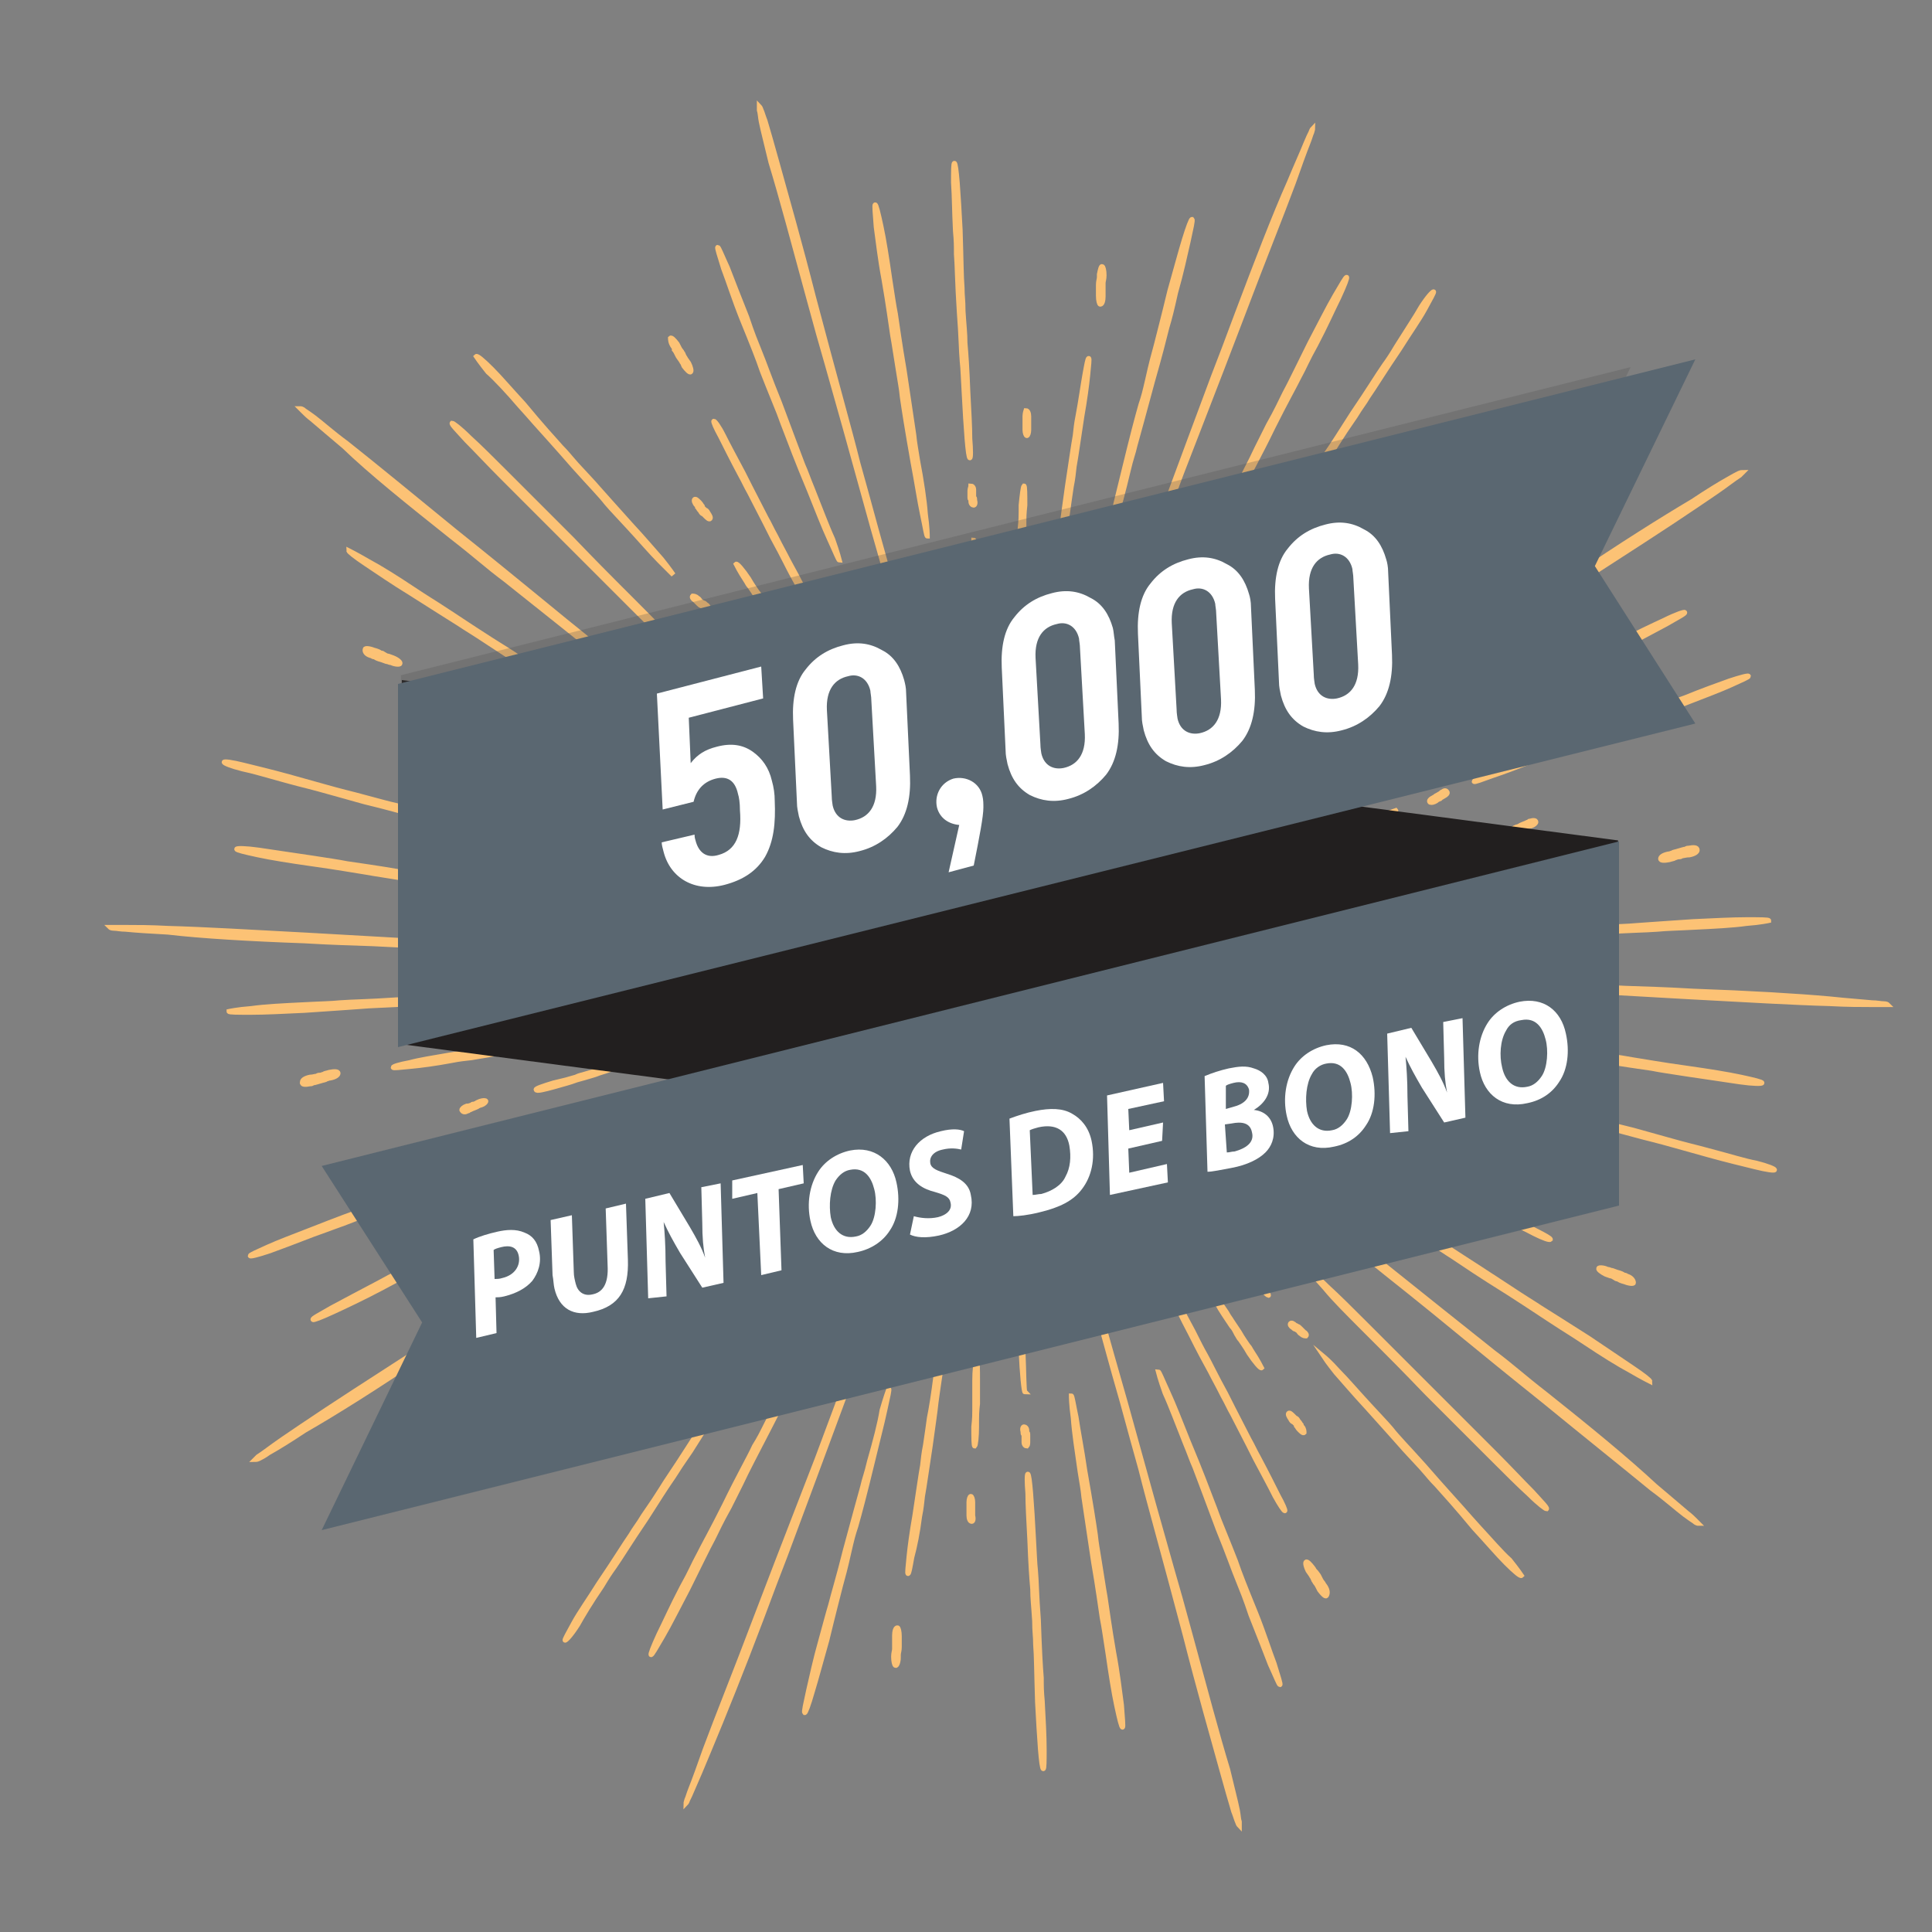 <?xml version="1.0" encoding="utf-8"?>
<!-- Generator: Adobe Illustrator 23.0.3, SVG Export Plug-In . SVG Version: 6.00 Build 0)  -->
<svg version="1.1" xmlns="http://www.w3.org/2000/svg" xmlns:xlink="http://www.w3.org/1999/xlink" x="0px" y="0px"
	 width="200px" height="200px" viewBox="0 0 200 200" style="enable-background:new 0 0 200 200;" xml:space="preserve">
<rect x="0" y="0" width="200" height="200" fill="#808080" stroke="none"/>
<style type="text/css">
	.st0{fill:#FCC275;stroke:#FCC275;stroke-width:0.5;stroke-miterlimit:10;}
	.st1{fill:#221F1F;}
	.st2{opacity:0.25;}
	.st3{fill:#4D4D4D;}
	.st4{fill:#5A6771;}
	.st5{fill:#FFFFFF;}
	.st6{display:none;}
	.st7{display:inline;}
</style>
<g id="Layer_1">
	<g>
		<g>
			<g>
				<g>
					<g>
						<path class="st0" d="M129.6,139.9c-0.2-0.3-0.2-0.4-0.4-0.6c-0.2-0.3-0.5-0.7-0.9-1.4c-0.4-0.6-0.6-0.9-0.8-1.2
							c-0.1-0.2-0.3-0.4-0.5-0.8c-0.6-0.9-1.1-1.6-1.2-1.5c-0.1,0,0.3,0.8,0.9,1.7c0.4,0.6,0.6,0.9,0.8,1.2c0.2,0.2,0.3,0.4,0.5,0.8
							c0.2,0.3,0.2,0.4,0.4,0.6c0.2,0.3,0.5,0.7,0.9,1.4c0.6,0.9,1.2,1.6,1.3,1.5C130.6,141.6,130.2,140.8,129.6,139.9z"/>
					</g>
					<g>
						<path class="st0" d="M134.8,147.7c-0.1-0.1-0.1-0.1-0.1-0.2c-0.1-0.1-0.1-0.2-0.3-0.4c-0.1-0.2-0.2-0.3-0.3-0.3
							c-0.1-0.1-0.1-0.1-0.2-0.2c-0.2-0.2-0.4-0.4-0.5-0.3c-0.1,0.1,0,0.3,0.2,0.6c0.1,0.2,0.2,0.3,0.3,0.3c0.1,0.1,0.1,0.1,0.2,0.2
							c0.1,0.1,0.1,0.1,0.1,0.2c0.1,0.1,0.1,0.2,0.3,0.4s0.4,0.4,0.5,0.3C135,148.2,135,147.9,134.8,147.7z"/>
					</g>
					<g>
						<path class="st0" d="M120,125.4c-0.7-1-0.9-1.3-1.4-2.1c-0.7-1.1-1.7-2.6-3.4-5.3c-1.5-2.2-2.3-3.5-2.9-4.5
							c-0.5-0.8-0.9-1.4-1.9-2.8c-1.1-1.6-2.1-3.1-2.8-4.2c-0.7-1.1-1.1-1.7-1.2-1.8c0,0,0.4,0.7,1.1,1.8c0.7,1.1,1.7,2.6,2.7,4.2
							c1.5,2.3,2.3,3.5,2.9,4.5c0.5,0.9,0.9,1.5,1.8,2.9c0.7,1,0.9,1.4,1.4,2.1c0.7,1.1,1.7,2.6,3.4,5.3c1.1,1.7,2,3.2,2.8,4.3
							c0.4,0.5,0.7,1,0.9,1.3c0.2,0.3,0.3,0.5,0.4,0.4c0,0-0.1-0.2-0.3-0.5c-0.2-0.3-0.5-0.8-0.8-1.3C122,128.6,121,127.1,120,125.4
							z"/>
					</g>
					<g>
						<path class="st0" d="M122.7,149.4c0.5,1.2,0.6,1.6,1,2.5c0.5,1.3,1.2,3.2,2.4,6.4c1.1,2.7,1.6,4.2,2.1,5.4
							c0.4,1,0.7,1.7,1.3,3.5c0.8,2,1.5,3.8,2,5.1c0.6,1.3,0.9,2.1,1,2.1s-0.2-0.9-0.6-2.2c-0.5-1.3-1.1-3.2-1.9-5.2
							c-1.1-2.7-1.7-4.2-2.1-5.4c-0.4-1-0.7-1.8-1.4-3.5c-0.5-1.2-0.6-1.6-1-2.6c-0.5-1.3-1.2-3.2-2.5-6.3c-0.8-2-1.5-3.8-2.1-5.1
							s-0.9-2.1-1-2.1c0,0,0.2,0.8,0.7,2.2C121.2,145.5,121.9,147.4,122.7,149.4z"/>
					</g>
					<g>
						<path class="st0" d="M111.2,119.3c0.2,0.4,0.2,0.6,0.3,0.9c0.2,0.4,0.4,1.1,0.9,2.2c0.4,0.9,0.6,1.4,0.8,1.9
							c0.1,0.3,0.2,0.6,0.5,1.2c0.6,1.4,1.1,2.5,1.1,2.4c0.1,0-0.4-1.2-0.9-2.5c-0.4-0.9-0.6-1.4-0.8-1.8c-0.1-0.3-0.3-0.6-0.5-1.2
							c-0.2-0.4-0.2-0.6-0.4-0.9C112,121.1,111.8,120.4,111.2,119.3c-0.2-0.7-0.5-1.3-0.7-1.7c-0.2-0.4-0.3-0.7-0.3-0.7
							s0.1,0.3,0.3,0.7C110.7,117.9,110.9,118.6,111.2,119.3z"/>
					</g>
					<g>
						<path class="st0" d="M116.8,133.3c0.1,0.1,0.1,0.2,0.1,0.3c0.1,0.2,0.2,0.4,0.3,0.8c0.1,0.3,0.2,0.5,0.3,0.7
							c0.1,0.1,0.1,0.2,0.2,0.4c0.2,0.5,0.5,0.9,0.5,0.8c0.1,0,0-0.5-0.3-0.9c-0.2-0.3-0.2-0.5-0.3-0.6c-0.1-0.1-0.1-0.2-0.2-0.4
							s-0.1-0.2-0.1-0.3c-0.1-0.2-0.2-0.4-0.3-0.8c-0.2-0.5-0.4-0.8-0.5-0.8C116.4,132.3,116.5,132.8,116.8,133.3z"/>
					</g>
					<g>
						<path class="st0" d="M153,158c-0.8-0.9-1-1.1-1.6-1.8c-0.8-0.9-2-2.2-4-4.5c-1.7-1.9-2.7-2.9-3.4-3.8
							c-0.6-0.7-1.1-1.2-2.2-2.4c-1.3-1.4-2.4-2.7-3.3-3.6c-0.8-0.9-1.4-1.4-1.4-1.4s0.4,0.6,1.2,1.6c0.8,0.9,1.9,2.2,3.2,3.6
							c1.7,1.9,2.7,3,3.4,3.8c0.6,0.7,1.1,1.2,2.2,2.4c0.8,0.9,1,1.2,1.6,1.8c0.8,0.9,2,2.2,3.9,4.5c1.3,1.4,2.4,2.7,3.3,3.6
							c0.9,0.9,1.5,1.4,1.6,1.3c0,0-0.4-0.6-1.2-1.6C155.4,160.7,154.3,159.4,153,158z"/>
					</g>
					<g>
						<path class="st0" d="M128.6,130.9c-0.5-0.5-0.6-0.7-1-1.1c-0.5-0.6-1.2-1.4-2.5-2.8c-1.1-1.2-1.7-1.8-2.2-2.4
							c-0.4-0.4-0.7-0.8-1.4-1.5c-1.6-1.7-2.9-3.1-3-3.1c-0.1,0.1,1.2,1.5,2.8,3.2c1.1,1.2,1.7,1.8,2.1,2.4c0.4,0.4,0.7,0.8,1.4,1.5
							c0.5,0.5,0.6,0.7,1,1.1c0.5,0.6,1.2,1.4,2.5,2.8c1.6,1.8,2.9,3.1,3,3.1C131.5,134.1,130.2,132.6,128.6,130.9z"/>
					</g>
					<g>
						<path class="st0" d="M115.2,116c-0.1-0.1-0.1-0.1-0.2-0.2s-0.2-0.3-0.5-0.5c-0.2-0.2-0.4-0.3-0.5-0.4s-0.1-0.1-0.3-0.3
							c-0.2-0.2-0.3-0.3-0.5-0.4c-0.1-0.1-0.2-0.1-0.2-0.1s0.2,0.3,0.6,0.6c0.2,0.2,0.3,0.4,0.4,0.5s0.1,0.2,0.3,0.3
							c0.1,0.1,0.1,0.1,0.2,0.2s0.2,0.3,0.5,0.6c0.3,0.4,0.6,0.6,0.7,0.5C115.8,116.7,115.6,116.4,115.2,116z"/>
					</g>
					<g>
						<path class="st0" d="M135,137.9c-0.1-0.1-0.1-0.1-0.1-0.1c-0.1-0.1-0.1-0.1-0.3-0.3c-0.1-0.1-0.2-0.2-0.3-0.2
							c0,0-0.1-0.1-0.2-0.1c-0.2-0.2-0.4-0.3-0.5-0.2s0,0.3,0.2,0.4c0.1,0.1,0.2,0.2,0.3,0.2s0.1,0.1,0.2,0.1
							c0.1,0.1,0.1,0.1,0.1,0.1c0.1,0.1,0.1,0.2,0.3,0.3c0.2,0.2,0.4,0.2,0.5,0.2C135.3,138.2,135.2,138,135,137.9z"/>
					</g>
					<g>
						<path class="st0" d="M114,120.3c-0.6-1.2-0.9-1.7-1.3-2.6c-0.7-1.3-1.7-3.2-3.4-6.5c-1.5-2.8-2.2-4.3-2.9-5.5
							c-0.5-1-0.9-1.8-1.8-3.5c-1.1-2-2-3.9-2.7-5.2c-0.7-1.3-1.1-2.2-1.1-2.2s0.4,0.8,1.1,2.2c0.7,1.3,1.6,3.2,2.7,5.2
							c1.4,2.8,2.2,4.3,2.9,5.6c0.5,1,0.9,1.8,1.8,3.5c0.6,1.3,0.9,1.7,1.3,2.6C111.3,115.2,112.2,117.1,114,120.3
							c1,2.2,1.9,4,2.6,5.4c0.4,0.7,0.6,1.2,0.8,1.6c0.2,0.4,0.3,0.6,0.3,0.6s-0.1-0.2-0.3-0.6c-0.2-0.4-0.5-0.9-0.8-1.6
							C116,124.2,115.1,122.4,114,120.3z"/>
					</g>
					<g>
						<path class="st0" d="M130.3,150.9c-0.5-0.9-0.6-1.2-1-1.9c-0.5-1-1.2-2.3-2.4-4.7c-1.1-2-1.6-3.1-2.1-4
							c-0.4-0.7-0.7-1.3-1.3-2.5c-0.8-1.5-1.5-2.8-2-3.7s-0.9-1.5-0.9-1.5s0.2,0.6,0.7,1.6s1.1,2.3,1.9,3.8c1,2,1.6,3.1,2.1,4
							c0.4,0.8,0.7,1.3,1.3,2.5c0.5,0.9,0.6,1.2,1,1.9c0.5,1,1.2,2.3,2.4,4.7c0.8,1.5,1.5,2.8,2,3.8c0.5,0.9,0.9,1.5,1,1.5
							s-0.2-0.7-0.7-1.6C131.8,153.8,131.1,152.4,130.3,150.9z"/>
					</g>
					<g>
						<path class="st0" d="M137.1,164.1c-0.1-0.1-0.1-0.2-0.2-0.3c-0.1-0.1-0.2-0.3-0.4-0.7c-0.2-0.3-0.3-0.4-0.4-0.5
							c-0.1-0.1-0.1-0.2-0.2-0.3c-0.3-0.4-0.6-0.7-0.7-0.6c-0.1,0.1,0,0.5,0.2,0.9c0.2,0.3,0.3,0.4,0.4,0.6c0.1,0.1,0.1,0.2,0.2,0.4
							c0.1,0.1,0.1,0.2,0.2,0.3c0.1,0.1,0.2,0.3,0.4,0.7c0.3,0.4,0.6,0.7,0.7,0.6C137.5,164.9,137.4,164.5,137.1,164.1z"/>
					</g>
					<g>
						<path class="st0" d="M111.8,152.3c0.2,1.3,0.3,1.7,0.4,2.7c0.2,1.4,0.5,3.3,1,6.7c0.5,2.9,0.7,4.5,0.9,5.8
							c0.2,1,0.3,1.8,0.6,3.7c0.3,2.1,0.6,4,0.9,5.4s0.5,2.2,0.6,2.2s0-0.9-0.1-2.3c-0.2-1.4-0.4-3.3-0.8-5.4
							c-0.5-2.9-0.7-4.5-0.9-5.8c-0.2-1.1-0.3-1.9-0.6-3.7c-0.2-1.3-0.3-1.7-0.4-2.7c-0.2-1.4-0.5-3.3-1.1-6.7
							c-0.3-2.1-0.7-4.1-0.9-5.5c-0.3-1.4-0.4-2.2-0.5-2.2c0,0,0,0.9,0.2,2.3C111.2,148.3,111.5,150.2,111.8,152.3z"/>
					</g>
					<g>
						<path class="st0" d="M128.7,125.4c0.1,0.1,0.1,0.2,0.2,0.2c0.1,0.1,0.3,0.3,0.6,0.6c0.3,0.3,0.4,0.4,0.5,0.5s0.2,0.2,0.3,0.3
							c0.4,0.4,0.7,0.6,0.8,0.6c0.1-0.1-0.2-0.4-0.5-0.8c-0.3-0.3-0.4-0.4-0.5-0.5s-0.2-0.2-0.3-0.3c-0.1-0.1-0.1-0.2-0.2-0.2
							c-0.1-0.1-0.3-0.3-0.6-0.6c-0.4-0.4-0.7-0.6-0.8-0.6C128.1,124.6,128.3,125,128.7,125.4z"/>
					</g>
					<g>
						<path class="st0" d="M123.2,169.2c-0.9-3.3-1.2-4.4-1.9-6.8c-1-3.5-2.4-8.5-4.8-17.2c-2.1-7.3-3.2-11.4-4.2-14.7
							c-0.8-2.6-1.3-4.7-2.7-9.3c-1.6-5.4-3-10.2-4-13.8c-0.5-1.8-0.9-3.2-1.2-4.2c-0.1-0.5-0.3-0.9-0.3-1.1
							c-0.1-0.3-0.1-0.4-0.1-0.4s0,0.1,0.1,0.4s0.2,0.6,0.3,1.1c0.3,1,0.7,2.4,1.2,4.2c1,3.5,2.4,8.4,3.9,13.8
							c2.1,7.4,3.2,11.4,4.1,14.7c0.8,2.8,1.3,4.8,2.6,9.3c0.9,3.3,1.2,4.4,1.9,6.9c0.9,3.6,2.3,8.5,4.6,17.2
							c1.4,5.5,2.8,10.4,3.8,14c0.5,1.8,0.9,3.2,1.2,4.2c0.2,0.5,0.3,0.9,0.4,1.1c0.1,0.3,0.2,0.4,0.2,0.4s0-0.1,0-0.4
							c-0.1-0.3-0.1-0.7-0.2-1.2c-0.2-1-0.6-2.5-1-4.2C126,179.6,124.7,174.7,123.2,169.2z"/>
					</g>
				</g>
				<g>
					<g>
						<path class="st0" d="M101.1,147.7c0-0.3,0-0.4,0-0.7c0-0.4,0-0.8,0.1-1.7c0-0.7,0-1.1,0-1.5c0-0.3,0-0.5,0-0.9
							c0-1.1,0-1.9-0.1-1.9s-0.2,0.9-0.2,1.9c0,0.7,0,1.1,0,1.5c0,0.3,0,0.5,0,0.9c0,0.3,0,0.4,0,0.7c0,0.4,0,0.8-0.1,1.7
							c0,1.1,0,2,0.1,2C101,149.6,101.1,148.7,101.1,147.7z"/>
					</g>
					<g>
						<path class="st0" d="M100.7,156.9c0-0.1,0-0.1,0-0.2c0-0.1,0-0.2,0-0.5c0-0.2,0-0.3,0-0.4c0-0.1,0-0.1,0-0.3
							c0-0.3-0.1-0.6-0.2-0.6s-0.2,0.3-0.2,0.6c0,0.2,0,0.3,0,0.4c0,0.1,0,0.1,0,0.3c0,0.1,0,0.1,0,0.2c0,0.1,0,0.2,0,0.5
							s0.1,0.6,0.3,0.6C100.7,157.5,100.8,157.3,100.7,156.9z"/>
					</g>
					<g>
						<path class="st0" d="M101.9,130.2c0.1-1.2,0.1-1.6,0.1-2.5c0.1-1.3,0.2-3.1,0.3-6.3c0.1-2.7,0.2-4.1,0.3-5.4
							c0.1-1,0.1-1.7,0.2-3.4c0.1-2,0.2-3.7,0.2-5c0.1-1.3,0.1-2.1,0.1-2.1s-0.1,0.8-0.1,2.1c-0.1,1.3-0.2,3.1-0.3,5
							c-0.2,2.7-0.2,4.2-0.3,5.3c-0.1,1-0.1,1.7-0.2,3.4c-0.1,1.2-0.1,1.6-0.2,2.5c-0.1,1.3-0.2,3.1-0.4,6.2c-0.1,2-0.2,3.8-0.3,5.1
							c0,0.6,0,1.2,0,1.5c0,0.4,0,0.6,0,0.6s0.1-0.2,0.1-0.6c0-0.4,0.1-0.9,0.1-1.5C101.6,134,101.8,132.2,101.9,130.2z"/>
					</g>
					<g>
						<path class="st0" d="M90,151.3c-0.3,1.3-0.5,1.7-0.7,2.6c-0.4,1.4-0.9,3.3-1.8,6.6c-0.7,2.8-1.2,4.4-1.5,5.6
							c-0.3,1-0.5,1.8-1,3.6c-0.6,2.1-1,4-1.3,5.3c-0.3,1.4-0.5,2.2-0.4,2.3c0.1,0,0.4-0.8,0.8-2.2c0.4-1.3,0.9-3.2,1.5-5.3
							c0.7-2.9,1.1-4.4,1.4-5.6c0.3-1.1,0.5-1.8,0.9-3.6c0.3-1.3,0.4-1.7,0.7-2.6c0.4-1.4,0.9-3.3,1.7-6.6c0.5-2.1,1-4,1.3-5.4
							s0.5-2.2,0.4-2.2c0,0-0.3,0.8-0.7,2.2C91.1,147.3,90.6,149.2,90,151.3z"/>
					</g>
					<g>
						<path class="st0" d="M98.4,120.1c-0.1,0.4-0.1,0.6-0.2,0.9c-0.1,0.5-0.3,1.1-0.6,2.3c-0.2,1-0.4,1.5-0.5,2
							c-0.1,0.4-0.1,0.6-0.3,1.2c-0.3,1.4-0.6,2.6-0.5,2.6s0.4-1.1,0.7-2.6c0.2-1,0.4-1.5,0.5-2c0.1-0.4,0.1-0.6,0.3-1.2
							c0.1-0.4,0.1-0.6,0.2-0.9C98.1,121.9,98.3,121.3,98.4,120.1c0.3-0.7,0.4-1.4,0.5-1.9s0.2-0.8,0.1-0.8c0,0-0.1,0.3-0.2,0.8
							C98.7,118.7,98.6,119.4,98.4,120.1z"/>
					</g>
					<g>
						<path class="st0" d="M94.7,134.7c0,0.2,0,0.2-0.1,0.3c0,0.2-0.1,0.4-0.2,0.8c-0.1,0.4-0.1,0.5-0.1,0.7c0,0.1,0,0.2-0.1,0.4
							c-0.1,0.5-0.1,1,0,1s0.2-0.4,0.3-0.9c0.1-0.4,0.1-0.5,0.1-0.7c0-0.1,0-0.2,0.1-0.4c0-0.2,0-0.2,0.1-0.3c0-0.2,0.1-0.4,0.2-0.8
							c0.1-0.5,0.1-1,0.1-1C94.9,133.8,94.8,134.2,94.7,134.7z"/>
					</g>
					<g>
						<path class="st0" d="M107.9,176.1c-0.1-1.1-0.1-1.5-0.1-2.4c-0.1-1.2-0.2-3-0.3-6c-0.2-2.6-0.2-4-0.3-5.1
							c-0.1-0.9-0.1-1.6-0.2-3.2c-0.1-1.9-0.2-3.6-0.3-4.8c-0.1-1.2-0.2-2-0.3-2c-0.1,0-0.1,0.8,0,2c0,1.2,0.1,2.9,0.2,4.8
							c0.1,2.6,0.2,4,0.3,5.1c0,1,0.1,1.7,0.2,3.3c0,1.2,0.1,1.5,0.1,2.4c0.1,1.2,0.1,3,0.2,6c0.1,1.9,0.2,3.6,0.3,4.9
							c0.1,1.2,0.2,2,0.3,2c0.1,0,0.1-0.8,0.1-2C108.1,179.7,108,178,107.9,176.1z"/>
					</g>
					<g>
						<path class="st0" d="M105.9,139.7c0-0.7-0.1-1-0.1-1.5c0-0.8-0.1-1.9-0.2-3.7c-0.1-1.6-0.2-2.5-0.2-3.2c0-0.6-0.1-1-0.1-2
							c-0.1-1.2-0.2-2.2-0.2-3c-0.1-0.8-0.1-1.2-0.1-1.2s0,0.5,0,1.3s0.1,1.8,0.1,3c0.1,1.6,0.1,2.5,0.2,3.2c0,0.6,0.1,1,0.1,2
							c0,0.7,0,1,0.1,1.5c0,0.8,0.1,1.9,0.2,3.7c0.1,2.4,0.3,4.3,0.4,4.3C106,144,106,142.1,105.9,139.7z"/>
					</g>
					<g>
						<path class="st0" d="M104.6,119.8c0-0.1,0-0.2,0-0.3c0-0.2,0-0.4-0.1-0.7c0-0.3,0-0.5-0.1-0.6c0-0.1,0-0.2,0-0.4
							c0-0.5-0.1-0.8-0.1-0.8s0,0.4,0,0.9c0,0.3,0,0.5,0,0.6s0,0.2,0,0.4c0,0.1,0,0.2,0,0.3c0,0.2,0,0.4,0,0.7
							c0,0.5,0.1,0.8,0.1,0.8C104.7,120.6,104.7,120.3,104.6,119.8z"/>
					</g>
					<g>
						<path class="st0" d="M106.4,149.2c0-0.1,0-0.1,0-0.2c0-0.1,0-0.2,0-0.4s0-0.3-0.1-0.3c0-0.1,0-0.1,0-0.2
							c0-0.3-0.2-0.4-0.3-0.4c-0.1,0-0.2,0.2-0.1,0.5c0,0.2,0,0.3,0.1,0.3c0,0.1,0,0.1,0,0.2c0,0.1,0,0.1,0,0.2c0,0.1,0,0.2,0,0.4
							c0,0.3,0.2,0.4,0.3,0.4C106.4,149.6,106.4,149.4,106.4,149.2z"/>
					</g>
					<g>
						<path class="st0" d="M100.1,122.6c0.2-1.4,0.3-1.8,0.4-2.9c0.2-1.5,0.5-3.6,1.1-7.2c0.5-3.1,0.7-4.8,0.9-6.2
							c0.2-1.1,0.3-2,0.6-3.9c0.3-2.3,0.6-4.3,0.9-5.8c0.2-1.5,0.4-2.4,0.4-2.4s-0.1,0.9-0.3,2.4c-0.2,1.5-0.5,3.6-0.9,5.8
							c-0.5,3.1-0.7,4.8-1,6.2c-0.2,1.2-0.3,2-0.6,3.9c-0.2,1.4-0.3,1.9-0.5,2.9C100.9,116.9,100.5,119,100.1,122.6
							c-0.4,2.3-0.8,4.4-1,5.9c-0.1,0.7-0.2,1.4-0.2,1.8c-0.1,0.4-0.1,0.7-0.1,0.7s0.1-0.2,0.1-0.6c0.1-0.4,0.2-1,0.3-1.8
							C99.4,127,99.7,124.9,100.1,122.6z"/>
					</g>
					<g>
						<path class="st0" d="M95.2,157c0.2-1,0.2-1.3,0.3-2.1c0.2-1.1,0.4-2.6,0.8-5.2c0.3-2.2,0.5-3.5,0.6-4.5
							c0.1-0.8,0.2-1.4,0.4-2.8c0.2-1.6,0.4-3.1,0.6-4.2c0.1-1.1,0.2-1.8,0.1-1.8c0,0-0.2,0.7-0.4,1.7c-0.2,1.1-0.4,2.6-0.7,4.2
							c-0.3,2.3-0.5,3.5-0.7,4.5c-0.1,0.8-0.2,1.4-0.4,2.8c-0.2,1-0.2,1.3-0.3,2.1c-0.2,1.1-0.4,2.6-0.8,5.2
							c-0.3,1.7-0.5,3.2-0.6,4.2c-0.1,1.1-0.2,1.8-0.1,1.8s0.2-0.6,0.4-1.7C94.7,160.1,95,158.6,95.2,157z"/>
					</g>
					<g>
						<path class="st0" d="M93,171.6c0-0.1,0-0.2,0-0.3c0-0.2,0.1-0.4,0.1-0.8c0-0.3,0-0.5,0-0.7c0-0.1,0-0.2,0-0.4
							c0-0.5-0.1-0.9-0.2-0.9c-0.2,0-0.3,0.4-0.3,0.8c0,0.3,0,0.5,0,0.7c0,0.1,0,0.2,0,0.4c0,0.1,0,0.2,0,0.3c0,0.2-0.1,0.4-0.1,0.8
							c0,0.5,0.1,0.9,0.2,0.9C92.8,172.5,93,172.1,93,171.6z"/>
					</g>
					<g>
						<path class="st0" d="M79.4,147.3c-0.6,1.2-0.8,1.6-1.3,2.4c-0.6,1.3-1.6,3-3.1,6.1c-1.3,2.6-2.1,4-2.7,5.2
							c-0.5,0.9-0.8,1.7-1.7,3.3c-1,1.9-1.8,3.7-2.4,4.9c-0.6,1.3-0.9,2.1-0.8,2.1s0.5-0.7,1.2-1.9s1.6-3,2.6-4.9
							c1.3-2.6,2-4.1,2.6-5.2c0.5-1,0.8-1.7,1.7-3.3c0.6-1.2,0.8-1.6,1.2-2.4c0.6-1.3,1.5-3,3.1-6.1c1-1.9,1.8-3.7,2.4-5
							s1-2.1,0.9-2.1c0,0-0.5,0.7-1.2,2C81.3,143.6,80.4,145.4,79.4,147.3z"/>
					</g>
					<g>
						<path class="st0" d="M108.7,135.4c0,0.2,0,0.2,0.1,0.3c0,0.2,0.1,0.4,0.1,0.8c0.1,0.4,0.1,0.5,0.1,0.7c0,0.1,0,0.2,0.1,0.4
							c0.1,0.5,0.2,0.9,0.3,0.9c0.1,0,0.1-0.4,0-1c-0.1-0.4-0.1-0.5-0.1-0.7c0-0.1,0-0.2-0.1-0.4c0-0.2,0-0.2-0.1-0.3
							c0-0.2-0.1-0.4-0.1-0.8c-0.1-0.5-0.2-0.9-0.3-0.9C108.6,134.4,108.6,134.9,108.7,135.4z"/>
					</g>
					<g>
						<path class="st0" d="M78.8,167.6c1.2-3.2,1.6-4.3,2.5-6.6c1.3-3.5,3.1-8.3,6.2-16.7c2.6-7.2,4-11.1,5.2-14.3
							c0.9-2.6,1.6-4.6,3.3-9.1c1.9-5.3,3.6-10.1,4.8-13.5c0.6-1.7,1.1-3.1,1.4-4.1c0.2-0.5,0.3-0.9,0.4-1.1
							c0.1-0.3,0.1-0.4,0.1-0.4s0,0.1-0.1,0.4s-0.2,0.6-0.4,1.1c-0.3,1-0.9,2.4-1.5,4.1c-1.3,3.5-3,8.2-4.9,13.5
							c-2.7,7.2-4.1,11.1-5.3,14.3c-1,2.7-1.7,4.6-3.4,9.1c-1.2,3.2-1.6,4.3-2.5,6.7c-1.3,3.4-3.2,8.2-6.4,16.6
							c-2,5.3-3.9,10-5.2,13.5c-0.6,1.7-1.1,3.1-1.5,4.1c-0.2,0.5-0.3,0.9-0.4,1.1c-0.1,0.3-0.1,0.4-0.1,0.4s0.1-0.1,0.2-0.4
							c0.1-0.2,0.3-0.6,0.5-1.1c0.4-0.9,1-2.3,1.7-4C74.9,177.6,76.8,172.9,78.8,167.6z"/>
					</g>
				</g>
				<g>
					<g>
						<path class="st0" d="M73.5,137.2c0.2-0.3,0.3-0.3,0.4-0.5c0.2-0.3,0.5-0.7,1.1-1.3c0.4-0.6,0.7-0.9,0.9-1.2
							c0.2-0.2,0.3-0.4,0.6-0.7c0.7-0.8,1.1-1.6,1.1-1.6c-0.1-0.1-0.7,0.6-1.3,1.4c-0.5,0.6-0.7,0.9-0.9,1.1
							c-0.2,0.2-0.3,0.4-0.6,0.7c-0.2,0.3-0.3,0.3-0.4,0.5c-0.2,0.3-0.5,0.7-1.1,1.3c-0.7,0.9-1.1,1.6-1,1.7
							C72.3,138.7,72.9,138.1,73.5,137.2z"/>
					</g>
					<g>
						<path class="st0" d="M67.8,144.5c0.1-0.1,0.1-0.1,0.1-0.2c0.1-0.1,0.2-0.2,0.3-0.4c0.1-0.2,0.2-0.3,0.2-0.4
							c0-0.1,0.1-0.1,0.1-0.2c0.2-0.3,0.2-0.5,0.1-0.6s-0.3,0.1-0.5,0.3c-0.1,0.2-0.2,0.3-0.2,0.4c0,0.1-0.1,0.1-0.1,0.2
							c-0.1,0.1-0.1,0.1-0.1,0.2c-0.1,0.1-0.2,0.2-0.3,0.4c-0.2,0.3-0.2,0.5-0.1,0.6C67.4,144.9,67.6,144.8,67.8,144.5z"/>
					</g>
					<g>
						<path class="st0" d="M84.4,123.6c0.8-0.9,1-1.2,1.6-1.9c0.8-1,2-2.4,4-4.9c1.7-2.1,2.6-3.2,3.4-4.2c0.6-0.7,1.1-1.3,2.1-2.6
							c1.2-1.5,2.4-2.9,3.2-3.9c0.8-1,1.3-1.6,1.3-1.6s-0.5,0.6-1.3,1.6s-2,2.4-3.2,3.9c-1.7,2.1-2.6,3.2-3.4,4.1
							c-0.6,0.8-1.1,1.3-2.2,2.6c-0.8,0.9-1,1.2-1.6,1.9c-0.8,1-2,2.4-4,4.8c-1.3,1.5-2.4,2.9-3.2,3.9c-0.4,0.5-0.7,0.9-0.9,1.2
							c-0.2,0.3-0.3,0.5-0.3,0.5s0.6-0.6,1.4-1.6C82,126.5,83.1,125.1,84.4,123.6z"/>
					</g>
					<g>
						<path class="st0" d="M62.7,134c-1,0.9-1.3,1.2-2,1.8c-1.1,0.9-2.5,2.3-5.1,4.5c-2.2,2-3.4,3-4.3,3.9c-0.8,0.7-1.4,1.2-2.8,2.5
							c-1.6,1.4-3,2.7-4.1,3.7c-1,1-1.6,1.6-1.6,1.6s0.7-0.5,1.8-1.4s2.5-2.2,4.1-3.6c2.2-2,3.4-3,4.3-3.9c0.8-0.7,1.4-1.3,2.8-2.5
							c1-0.9,1.3-1.2,2-1.8c1.1-0.9,2.5-2.3,5.1-4.5c1.6-1.5,3.1-2.8,4.1-3.7c1-1,1.7-1.6,1.6-1.6c0,0-0.7,0.5-1.8,1.4
							C65.8,131.2,64.3,132.5,62.7,134z"/>
					</g>
					<g>
						<path class="st0" d="M87,112.7c-0.3,0.3-0.4,0.4-0.7,0.6c-0.4,0.3-0.9,0.8-1.7,1.6c-0.7,0.7-1.1,1.1-1.5,1.4
							c-0.3,0.2-0.5,0.4-0.9,0.9c-1.1,1-1.9,1.9-1.9,1.9c0.1,0.1,1-0.7,2.1-1.7c0.7-0.7,1.1-1.1,1.5-1.4c0.3-0.3,0.5-0.4,0.9-0.9
							c0.3-0.3,0.4-0.4,0.7-0.6c0.4-0.3,0.9-0.8,1.7-1.6c1.1-1,1.9-1.9,1.9-1.9C89,110.9,88.1,111.7,87,112.7z"/>
					</g>
					<g>
						<path class="st0" d="M75.7,122.7c-0.1,0.1-0.2,0.1-0.2,0.2c-0.1,0.1-0.3,0.3-0.6,0.6c-0.3,0.3-0.4,0.4-0.5,0.5
							s-0.2,0.2-0.3,0.3c-0.4,0.4-0.6,0.7-0.6,0.8c0.1,0.1,0.4-0.2,0.8-0.5c0.3-0.3,0.4-0.4,0.5-0.5s0.2-0.2,0.3-0.3
							c0.1-0.1,0.2-0.1,0.2-0.2c0.1-0.1,0.3-0.3,0.6-0.6c0.4-0.4,0.6-0.7,0.6-0.8C76.5,122.1,76.1,122.4,75.7,122.7z"/>
					</g>
					<g>
						<path class="st0" d="M62.3,164.2c0.6-1,0.8-1.3,1.3-2c0.7-1,1.6-2.5,3.3-5c1.4-2.2,2.1-3.3,2.8-4.3c0.5-0.8,0.9-1.4,1.8-2.7
							c1-1.6,1.9-3,2.6-4.1c0.6-1.1,1-1.7,1-1.8c-0.1,0-0.5,0.6-1.2,1.6s-1.7,2.4-2.7,4c-1.4,2.2-2.2,3.3-2.8,4.3
							c-0.5,0.8-0.9,1.4-1.8,2.7c-0.6,1-0.9,1.3-1.3,2c-0.7,1-1.6,2.5-3.3,5c-1,1.6-2,3-2.6,4.1s-1,1.8-0.9,1.8s0.6-0.5,1.3-1.6
							C60.3,167.3,61.2,165.8,62.3,164.2z"/>
					</g>
					<g>
						<path class="st0" d="M82,133.6c0.4-0.6,0.5-0.8,0.8-1.3c0.4-0.7,1-1.6,2-3.2c0.9-1.4,1.3-2.1,1.7-2.7c0.3-0.5,0.5-0.9,1.1-1.7
							c0.6-1,1.2-1.9,1.6-2.6s0.6-1.1,0.6-1.1s-0.3,0.4-0.7,1c-0.4,0.6-1,1.5-1.7,2.5c-0.9,1.4-1.4,2.1-1.7,2.7
							c-0.3,0.5-0.6,0.9-1.1,1.7c-0.4,0.6-0.5,0.8-0.8,1.3c-0.4,0.6-1,1.6-2,3.1c-1.3,2-2.3,3.6-2.2,3.7
							C79.6,137.2,80.7,135.6,82,133.6z"/>
					</g>
					<g>
						<path class="st0" d="M92.8,116.8c0.1-0.1,0.1-0.2,0.2-0.3c0.1-0.1,0.2-0.3,0.4-0.6c0.2-0.3,0.3-0.4,0.3-0.5
							c0.1-0.1,0.1-0.2,0.2-0.3c0.2-0.4,0.4-0.7,0.4-0.7s-0.3,0.3-0.5,0.7c-0.2,0.3-0.3,0.4-0.3,0.5c-0.1,0.1-0.1,0.2-0.2,0.3
							c-0.1,0.1-0.1,0.2-0.2,0.3C93,116.3,92.9,116.5,92.8,116.8c-0.3,0.4-0.5,0.7-0.5,0.8C92.3,117.5,92.5,117.2,92.8,116.8z"/>
					</g>
					<g>
						<path class="st0" d="M76.9,141.5c0-0.1,0-0.1,0.1-0.1c0-0.1,0.1-0.2,0.2-0.4s0.1-0.2,0.1-0.3s0-0.1,0.1-0.2
							c0.1-0.2,0.1-0.4,0-0.5c-0.1,0-0.3,0.1-0.4,0.3s-0.1,0.2-0.1,0.3s0,0.1-0.1,0.2c0,0.1,0,0.1-0.1,0.1c0,0.1-0.1,0.2-0.2,0.4
							s-0.1,0.5,0,0.5C76.6,141.9,76.8,141.8,76.9,141.5z"/>
					</g>
					<g>
						<path class="st0" d="M87.4,116.3c1-1,1.3-1.3,2-2.1c1.1-1.1,2.5-2.6,5.1-5.2c2.2-2.2,3.4-3.5,4.4-4.5c0.8-0.8,1.4-1.4,2.8-2.8
							c1.6-1.6,3.1-3.1,4.1-4.2c1.1-1.1,1.7-1.7,1.7-1.7s-0.7,0.7-1.7,1.8c-1.1,1.1-2.5,2.6-4.1,4.2c-2.2,2.2-3.4,3.5-4.4,4.4
							c-0.8,0.8-1.4,1.4-2.8,2.8c-1,1-1.3,1.3-2.1,2.1c-1.1,1.1-2.6,2.6-5.2,5.1c-1.6,1.6-3.1,3.1-4.2,4.2c-0.5,0.5-0.9,1-1.2,1.3
							c-0.3,0.3-0.4,0.5-0.4,0.5s0.2-0.1,0.5-0.4s0.7-0.7,1.3-1.2C84.3,119.5,85.8,118,87.4,116.3z"/>
					</g>
					<g>
						<path class="st0" d="M63.3,141.3c0.7-0.7,0.9-1,1.5-1.5c0.8-0.8,1.8-1.9,3.7-3.8c1.6-1.6,2.4-2.5,3.1-3.2c0.6-0.6,1-1,2-2.1
							c1.2-1.2,2.2-2.3,2.9-3.1c0.7-0.8,1.2-1.3,1.2-1.3s-0.5,0.4-1.3,1.2s-1.9,1.8-3,3c-1.6,1.6-2.5,2.5-3.2,3.2c-0.6,0.6-1,1-2,2
							c-0.7,0.7-1,1-1.5,1.5c-0.8,0.8-1.8,1.8-3.7,3.7c-1.2,1.2-2.2,2.3-3,3.1c-0.7,0.8-1.2,1.3-1.1,1.4c0.1,0,0.6-0.4,1.4-1.1
							C61.1,143.5,62.1,142.5,63.3,141.3z"/>
					</g>
					<g>
						<path class="st0" d="M52.9,151.8c0.1-0.1,0.1-0.1,0.2-0.2c0.1-0.1,0.3-0.3,0.5-0.6s0.3-0.4,0.4-0.5c0.1-0.1,0.1-0.2,0.3-0.3
							c0.3-0.4,0.5-0.7,0.4-0.8s-0.5,0.1-0.8,0.5c-0.2,0.3-0.3,0.4-0.4,0.5c-0.1,0.1-0.1,0.2-0.3,0.3c-0.1,0.1-0.1,0.1-0.2,0.2
							c-0.1,0.1-0.3,0.3-0.5,0.6c-0.3,0.4-0.5,0.8-0.4,0.9C52.2,152.4,52.6,152.2,52.9,151.8z"/>
					</g>
					<g>
						<path class="st0" d="M56.2,124.2c-1.2,0.6-1.6,0.8-2.4,1.2c-1.3,0.6-3,1.5-6.1,3.1c-2.6,1.3-4,2-5.2,2.6
							c-0.9,0.5-1.7,0.8-3.3,1.7c-1.9,1-3.6,1.9-4.9,2.6c-1.2,0.7-2,1.1-1.9,1.2c0,0.1,0.8-0.2,2.1-0.8s3-1.4,4.9-2.4
							c2.6-1.4,4-2.1,5.2-2.7c1-0.5,1.7-0.9,3.3-1.7c1.2-0.6,1.6-0.8,2.4-1.2c1.3-0.6,3-1.5,6.1-3.1c1.9-1,3.7-1.9,4.9-2.6
							s2-1.1,2-1.2c0,0-0.8,0.3-2.1,0.9C59.9,122.3,58.2,123.2,56.2,124.2z"/>
					</g>
					<g>
						<path class="st0" d="M86.8,131.8c-0.1,0.1-0.1,0.2-0.1,0.3c-0.1,0.2-0.2,0.4-0.4,0.8c-0.2,0.3-0.2,0.5-0.3,0.7
							c-0.1,0.1-0.1,0.2-0.2,0.4c-0.2,0.5-0.3,0.9-0.3,0.9c0.1,0,0.3-0.3,0.5-0.8c0.1-0.3,0.2-0.5,0.3-0.7c0.1-0.1,0.1-0.2,0.2-0.4
							c0.1-0.1,0.1-0.2,0.1-0.3c0.1-0.2,0.2-0.4,0.4-0.8c0.2-0.5,0.4-0.9,0.3-0.9C87.3,130.9,87.1,131.3,86.8,131.8z"/>
					</g>
					<g>
						<path class="st0" d="M43.8,140.3c2.8-1.9,3.8-2.5,5.9-3.9c3.1-2,7.4-4.9,14.8-9.9c6.3-4.3,9.7-6.7,12.6-8.6
							c2.2-1.6,4-2.8,7.9-5.5c4.6-3.2,8.7-6.1,11.8-8.3c1.5-1.1,2.7-1.9,3.6-2.5c0.4-0.3,0.8-0.5,1-0.7s0.3-0.2,0.3-0.2
							s-0.1,0.1-0.3,0.2c-0.2,0.2-0.5,0.4-1,0.7c-0.8,0.6-2.1,1.4-3.6,2.5c-3,2.1-7.2,5-11.8,8.1c-6.4,4.3-9.8,6.6-12.6,8.5
							c-2.4,1.6-4.1,2.7-8.1,5.4c-2.9,1.9-3.8,2.5-6,3.9c-3.1,2-7.4,4.8-14.9,9.7c-4.8,3.1-9,5.8-12.1,7.9c-1.5,1-2.8,1.9-3.6,2.5
							c-0.4,0.3-0.7,0.5-1,0.7c-0.2,0.2-0.3,0.3-0.3,0.3s0.2,0,0.4-0.1c0.2-0.1,0.6-0.3,1-0.6c0.9-0.5,2.2-1.3,3.7-2.3
							C34.8,146.2,39.1,143.5,43.8,140.3z"/>
					</g>
				</g>
				<g>
					<g>
						<path class="st0" d="M57.4,112.5c0.3-0.1,0.4-0.1,0.7-0.2s0.8-0.2,1.6-0.5c0.7-0.2,1.1-0.3,1.4-0.4c0.3-0.1,0.4-0.1,0.9-0.3
							c1-0.3,1.8-0.6,1.8-0.7s-0.9,0.1-1.9,0.4c-0.7,0.2-1.1,0.3-1.4,0.4c-0.3,0.1-0.5,0.1-0.9,0.3c-0.3,0.1-0.4,0.1-0.7,0.2
							s-0.8,0.2-1.6,0.4c-1,0.3-1.9,0.6-1.8,0.7C55.5,113,56.3,112.8,57.4,112.5z"/>
					</g>
					<g>
						<path class="st0" d="M48.4,115c0.1,0,0.1,0,0.2-0.1c0.1,0,0.2-0.1,0.5-0.2c0.2-0.1,0.3-0.1,0.4-0.2c0.1,0,0.1-0.1,0.3-0.1
							c0.3-0.1,0.5-0.3,0.5-0.4s-0.3-0.1-0.6,0c-0.2,0.1-0.3,0.1-0.4,0.2c-0.1,0-0.1,0.1-0.3,0.1c-0.1,0-0.1,0-0.2,0.1
							c-0.1,0-0.2,0.1-0.5,0.1c-0.3,0.1-0.5,0.3-0.5,0.4C47.9,115.1,48.1,115.2,48.4,115z"/>
					</g>
					<g>
						<path class="st0" d="M74.2,107.9c1.2-0.3,1.5-0.4,2.4-0.6c1.3-0.3,3-0.8,6.1-1.6c2.6-0.7,4-1.1,5.2-1.4
							c0.9-0.2,1.6-0.4,3.3-0.9c1.9-0.5,3.6-1,4.9-1.3c1.2-0.3,2-0.6,2-0.6s-0.8,0.2-2,0.5c-1.3,0.3-3,0.8-4.9,1.3
							c-2.6,0.7-4,1.1-5.2,1.3c-1,0.3-1.7,0.4-3.3,0.9c-1.2,0.3-1.6,0.4-2.4,0.6c-1.3,0.3-3,0.8-6,1.6c-1.9,0.5-3.7,1-4.9,1.3
							c-0.6,0.2-1.1,0.3-1.5,0.4c-0.3,0.1-0.5,0.2-0.5,0.2s0.2,0,0.6-0.1s0.9-0.2,1.5-0.3C70.5,108.8,72.2,108.4,74.2,107.9z"/>
					</g>
					<g>
						<path class="st0" d="M50.5,103.1c-1.3,0.1-1.7,0.1-2.7,0.1c-1.4,0.1-3.4,0.2-6.8,0.3c-2.9,0.2-4.5,0.2-5.8,0.3
							c-1,0.1-1.9,0.1-3.7,0.2c-2.1,0.1-4.1,0.2-5.5,0.4c-1.4,0.1-2.3,0.3-2.3,0.3c0,0.1,0.9,0.1,2.3,0.1s3.4-0.1,5.5-0.2
							c2.9-0.2,4.5-0.3,5.8-0.4c1.1-0.1,1.9-0.1,3.7-0.2c1.3-0.1,1.8-0.1,2.7-0.2c1.4-0.1,3.4-0.2,6.8-0.4c2.2-0.1,4.1-0.3,5.5-0.4
							s2.3-0.2,2.3-0.3c0-0.1-0.9,0-2.3,0C54.6,102.9,52.7,103,50.5,103.1z"/>
					</g>
					<g>
						<path class="st0" d="M82.7,101.4c-0.4,0-0.6,0-0.9,0.1c-0.5,0-1.2,0.1-2.3,0.2c-1,0.1-1.6,0.1-2,0.2c-0.4,0-0.6,0.1-1.3,0.1
							c-1.5,0.1-2.7,0.3-2.7,0.3c0,0.1,1.2,0,2.7-0.1c1-0.1,1.6-0.1,2-0.2c0.4,0,0.6-0.1,1.3-0.1c0.5,0,0.6,0,0.9-0.1
							c0.5,0,1.2-0.1,2.3-0.2c0.7-0.1,1.4-0.1,1.9-0.2s0.8-0.1,0.8-0.1s-0.3,0-0.8,0C84.2,101.4,83.5,101.4,82.7,101.4z"/>
					</g>
					<g>
						<path class="st0" d="M67.7,102.4c-0.2,0-0.2,0-0.3,0c-0.2,0-0.4,0-0.8,0.1c-0.4,0-0.6,0.1-0.7,0.1s-0.2,0-0.5,0.1
							c-0.5,0.1-0.9,0.2-0.9,0.3c0,0.1,0.4,0.1,1,0c0.4,0,0.6-0.1,0.7-0.1s0.2,0,0.5-0.1c0.2,0,0.2,0,0.3,0c0.2,0,0.4,0,0.8-0.1
							c0.5-0.1,1-0.2,0.9-0.2C68.7,102.4,68.3,102.4,67.7,102.4z"/>
					</g>
					<g>
						<path class="st0" d="M32.4,127.8c1.1-0.4,1.4-0.5,2.2-0.8c1.2-0.4,2.8-1.1,5.6-2.1c2.4-0.9,3.7-1.4,4.8-1.9
							c0.9-0.3,1.5-0.6,3-1.2c1.8-0.7,3.3-1.3,4.5-1.8c1.1-0.5,1.8-0.8,1.8-0.9s-0.8,0.2-1.9,0.6c-1.2,0.4-2.8,1-4.5,1.7
							c-2.4,0.9-3.7,1.4-4.8,1.8c-0.9,0.3-1.6,0.6-3,1.2c-1.1,0.4-1.5,0.5-2.3,0.8c-1.2,0.4-2.8,1-5.6,2.1c-1.8,0.7-3.4,1.3-4.5,1.8
							s-1.8,0.8-1.8,0.9c0,0.1,0.8-0.1,2-0.5C29,129.1,30.6,128.5,32.4,127.8z"/>
					</g>
					<g>
						<path class="st0" d="M66.3,114.6c0.7-0.3,0.9-0.3,1.4-0.5c0.7-0.3,1.7-0.7,3.5-1.4c1.5-0.6,2.3-0.9,3-1.2
							c0.5-0.2,0.9-0.4,1.9-0.7c1.1-0.4,2.1-0.8,2.8-1.1c0.7-0.3,1.2-0.5,1.1-0.5c0,0-0.5,0.1-1.2,0.4s-1.7,0.6-2.8,1.1
							c-1.5,0.6-2.3,0.9-3,1.2c-0.6,0.2-1,0.4-1.9,0.7c-0.7,0.3-0.9,0.3-1.4,0.5c-0.7,0.3-1.7,0.7-3.5,1.3c-2.2,0.9-4,1.6-3.9,1.7
							C62.3,116.1,64.1,115.5,66.3,114.6z"/>
					</g>
					<g>
						<path class="st0" d="M84.9,107.3c0.1-0.1,0.2-0.1,0.3-0.1c0.1-0.1,0.3-0.1,0.7-0.3c0.3-0.1,0.5-0.2,0.6-0.2s0.2-0.1,0.4-0.2
							c0.4-0.2,0.8-0.4,0.8-0.4s-0.4,0.1-0.8,0.3c-0.3,0.1-0.5,0.2-0.6,0.2s-0.2,0.1-0.4,0.2c-0.1,0.1-0.2,0.1-0.3,0.1
							C85.5,107,85.3,107,84.9,107.3c-0.4,0.1-0.8,0.3-0.8,0.3C84.1,107.6,84.5,107.5,84.9,107.3z"/>
					</g>
					<g>
						<path class="st0" d="M57.6,118C57.7,118,57.7,118,57.6,118c0.2-0.1,0.3-0.2,0.5-0.3s0.2-0.1,0.3-0.2c0.1,0,0.1-0.1,0.2-0.1
							c0.2-0.1,0.4-0.3,0.3-0.4c0-0.1-0.3-0.1-0.5,0s-0.2,0.1-0.3,0.2c-0.1,0-0.1,0.1-0.2,0.1c-0.1,0-0.1,0-0.1,0.1
							c-0.1,0-0.2,0.1-0.4,0.2s-0.4,0.3-0.3,0.4C57.1,118.2,57.3,118.2,57.6,118z"/>
					</g>
					<g>
						<path class="st0" d="M80.9,103.8c1.4-0.2,1.8-0.3,2.9-0.5c1.5-0.2,3.6-0.6,7.2-1.2c3.1-0.5,4.8-0.8,6.2-1
							c1.1-0.2,2-0.3,3.9-0.7c2.3-0.4,4.3-0.7,5.8-1c1.5-0.2,2.4-0.4,2.4-0.4s-0.9,0.2-2.4,0.4c-1.5,0.2-3.5,0.6-5.8,0.9
							c-3.1,0.5-4.8,0.8-6.2,1c-1.2,0.2-2,0.3-3.9,0.6c-1.4,0.2-1.9,0.3-2.9,0.5c-1.5,0.2-3.6,0.6-7.2,1.1c-2.3,0.4-4.4,0.7-5.9,0.9
							c-0.7,0.1-1.3,0.2-1.8,0.3c-0.4,0.1-0.6,0.1-0.6,0.2c0,0,0.2,0,0.7-0.1c0.4-0.1,1-0.1,1.8-0.2
							C76.5,104.5,78.6,104.2,80.9,103.8z"/>
					</g>
					<g>
						<path class="st0" d="M46.7,109.8c1-0.2,1.3-0.2,2.1-0.3c1.1-0.2,2.6-0.4,5.2-0.9c2.2-0.4,3.4-0.6,4.4-0.8
							c0.8-0.1,1.4-0.2,2.8-0.5c1.6-0.3,3.1-0.6,4.2-0.8c1.1-0.2,1.7-0.4,1.7-0.4s-0.7,0-1.8,0.2c-1.1,0.1-2.6,0.4-4.2,0.6
							c-2.2,0.4-3.5,0.6-4.4,0.7c-0.8,0.1-1.4,0.2-2.8,0.5c-1,0.2-1.3,0.2-2.1,0.3c-1.1,0.2-2.6,0.4-5.2,0.8
							c-1.7,0.3-3.1,0.5-4.2,0.8c-1.1,0.2-1.7,0.4-1.7,0.5s0.7,0,1.8-0.1C43.6,110.3,45.1,110.1,46.7,109.8z"/>
					</g>
					<g>
						<path class="st0" d="M32.1,112.2c0.1,0,0.2,0,0.3-0.1c0.2,0,0.4-0.1,0.8-0.2c0.3-0.1,0.5-0.1,0.6-0.2c0.1,0,0.2-0.1,0.4-0.1
							c0.5-0.1,0.8-0.3,0.8-0.5s-0.4-0.2-0.9-0.1c-0.3,0.1-0.5,0.1-0.6,0.2c-0.1,0-0.2,0.1-0.4,0.1c-0.1,0-0.2,0-0.3,0.1
							c-0.2,0-0.4,0.1-0.7,0.1c-0.5,0.1-0.8,0.3-0.8,0.5C31.2,112.3,31.6,112.3,32.1,112.2z"/>
					</g>
					<g>
						<path class="st0" d="M51.1,91.8c-1.3-0.2-1.7-0.3-2.7-0.4c-1.4-0.2-3.3-0.6-6.7-1.1c-2.9-0.5-4.5-0.7-5.8-0.9
							c-1-0.2-1.8-0.3-3.7-0.6c-2.1-0.3-4-0.6-5.4-0.8c-1.4-0.2-2.3-0.2-2.3-0.1s0.8,0.3,2.2,0.6c1.4,0.3,3.3,0.6,5.4,0.9
							c2.9,0.4,4.5,0.7,5.8,0.9c1.1,0.2,1.9,0.3,3.7,0.6c1.3,0.2,1.7,0.3,2.7,0.4c1.4,0.2,3.3,0.5,6.7,1c2.1,0.3,4.1,0.6,5.5,0.8
							c1.4,0.2,2.3,0.3,2.3,0.2c0,0-0.8-0.2-2.2-0.5C55.1,92.5,53.2,92.2,51.1,91.8z"/>
					</g>
					<g>
						<path class="st0" d="M71.4,115.9c-0.1,0.1-0.2,0.1-0.3,0.2c-0.2,0.1-0.4,0.2-0.7,0.4c-0.3,0.2-0.5,0.3-0.6,0.4
							s-0.2,0.1-0.4,0.2c-0.5,0.3-0.8,0.5-0.8,0.6s0.4-0.1,0.9-0.3c0.3-0.2,0.5-0.3,0.6-0.4s0.2-0.1,0.4-0.2
							c0.1-0.1,0.2-0.1,0.3-0.2c0.2-0.1,0.4-0.2,0.7-0.4c0.5-0.3,0.8-0.5,0.8-0.6C72.2,115.5,71.8,115.7,71.4,115.9z"/>
					</g>
					<g>
						<path class="st0" d="M31.5,97.4c3.4,0.2,4.5,0.2,7.1,0.3c3.7,0.2,8.8,0.4,17.8,0.8c7.6,0.3,11.8,0.4,15.2,0.5
							c2.7,0.1,4.8,0.2,9.7,0.3c5.6,0.2,10.7,0.3,14.4,0.4c1.8,0,3.3,0.1,4.4,0.1c0.5,0,0.9,0,1.2,0c0.3,0,0.4,0,0.4,0s-0.1,0-0.4,0
							s-0.7,0-1.2,0c-1,0-2.5-0.1-4.3-0.1c-3.7-0.1-8.7-0.3-14.3-0.5c-7.7-0.3-11.8-0.5-15.2-0.6c-2.9-0.1-4.9-0.2-9.7-0.4
							C53.1,98,52,98,49.5,97.8c-3.7-0.2-8.8-0.5-17.7-1c-5.6-0.3-10.7-0.6-14.4-0.7C15.6,96,14.1,96,13,96c-0.5,0-0.9,0-1.2,0
							s-0.4,0-0.4,0s0.1,0.1,0.4,0.1c0.3,0,0.7,0.1,1.2,0.1c1,0.1,2.5,0.2,4.4,0.3C20.8,96.9,25.9,97.2,31.5,97.4z"/>
					</g>
				</g>
				<g>
					<g>
						<path class="st0" d="M58.8,83.1c0.3,0.1,0.4,0.2,0.6,0.2c0.3,0.1,0.8,0.3,1.6,0.6c0.7,0.2,1.1,0.4,1.4,0.5
							c0.2,0.1,0.4,0.2,0.9,0.3c1,0.4,1.8,0.6,1.9,0.5c0-0.1-0.8-0.5-1.8-0.8c-0.7-0.3-1.1-0.4-1.4-0.5c-0.3-0.1-0.4-0.2-0.9-0.3
							c-0.3-0.1-0.4-0.2-0.6-0.2c-0.3-0.1-0.8-0.3-1.6-0.6c-1-0.4-1.9-0.6-1.9-0.5C57,82.3,57.8,82.7,58.8,83.1z"/>
					</g>
					<g>
						<path class="st0" d="M50.1,79.9c0.1,0,0.1,0,0.2,0.1c0.1,0,0.2,0.1,0.5,0.2c0.2,0.1,0.3,0.1,0.4,0.1c0.1,0,0.1,0,0.3,0.1
							c0.3,0.1,0.6,0.1,0.6-0.1c0-0.1-0.2-0.3-0.5-0.4c-0.2-0.1-0.3-0.1-0.4-0.1c-0.1,0-0.1,0-0.3-0.1c-0.1,0-0.1,0-0.2-0.1
							c-0.1,0-0.2-0.1-0.5-0.2s-0.6-0.1-0.6,0.1C49.6,79.6,49.8,79.8,50.1,79.9z"/>
					</g>
					<g>
						<path class="st0" d="M75.1,89.2c1.1,0.4,1.5,0.6,2.3,0.9c1.2,0.5,2.9,1.1,5.8,2.3c2.5,1,3.9,1.5,5,1.9
							c0.9,0.3,1.6,0.6,3.2,1.2c1.8,0.7,3.5,1.3,4.7,1.8c1.2,0.4,1.9,0.7,2,0.7c0,0-0.7-0.3-1.9-0.8c-1.2-0.5-2.9-1.1-4.7-1.8
							c-2.5-1-3.9-1.5-5-1.9c-0.9-0.4-1.6-0.6-3.2-1.2c-1.1-0.4-1.5-0.6-2.3-0.9c-1.2-0.5-2.9-1.1-5.8-2.3c-1.8-0.7-3.5-1.4-4.7-1.8
							c-0.6-0.2-1.1-0.4-1.4-0.5s-0.5-0.2-0.5-0.2s0.2,0.1,0.5,0.3c0.3,0.1,0.8,0.3,1.4,0.6C71.6,87.8,73.3,88.4,75.1,89.2z"/>
					</g>
					<g>
						<path class="st0" d="M58.8,71.4c-1.1-0.7-1.5-1-2.3-1.5c-1.2-0.8-2.8-1.9-5.7-3.7c-2.5-1.6-3.8-2.5-4.9-3.2
							c-0.9-0.6-1.6-1-3.1-2c-1.8-1.2-3.4-2.2-4.7-2.9c-1.2-0.7-2-1.1-2-1.1c0,0.1,0.6,0.6,1.8,1.4c1.2,0.8,2.8,1.9,4.6,3
							c2.5,1.6,3.8,2.4,4.9,3.1c0.9,0.6,1.6,1,3.1,2c1.1,0.7,1.5,1,2.3,1.5c1.2,0.8,2.8,1.8,5.7,3.7c1.8,1.2,3.5,2.2,4.7,2.9
							c1.2,0.7,2,1.2,2,1.1c0,0-0.7-0.6-1.9-1.3C62.2,73.6,60.6,72.6,58.8,71.4z"/>
					</g>
					<g>
						<path class="st0" d="M85.8,89c-0.4-0.2-0.5-0.3-0.8-0.5c-0.4-0.3-1-0.6-2-1.2c-0.9-0.5-1.3-0.8-1.7-1.1
							c-0.3-0.2-0.5-0.3-1.1-0.7c-1.3-0.8-2.3-1.4-2.3-1.3s1,0.7,2.2,1.5c0.9,0.5,1.3,0.8,1.7,1c0.3,0.2,0.6,0.3,1.1,0.7
							c0.4,0.2,0.5,0.3,0.8,0.5c0.4,0.3,1,0.6,2,1.2c0.6,0.4,1.2,0.7,1.6,1c0.4,0.2,0.7,0.4,0.7,0.4s-0.2-0.2-0.6-0.5
							C87,89.8,86.5,89.4,85.8,89z"/>
					</g>
					<g>
						<path class="st0" d="M73.1,81c-0.1-0.1-0.2-0.1-0.3-0.2c-0.1-0.1-0.4-0.2-0.7-0.4c-0.3-0.2-0.5-0.3-0.6-0.4s-0.2-0.1-0.4-0.2
							c-0.5-0.3-0.9-0.4-0.9-0.3s0.3,0.4,0.8,0.6c0.3,0.2,0.5,0.3,0.6,0.3c0.1,0.1,0.2,0.1,0.4,0.2c0.1,0.1,0.2,0.1,0.3,0.2
							c0.1,0.1,0.4,0.2,0.7,0.4c0.5,0.3,0.9,0.4,0.9,0.4C73.9,81.5,73.6,81.2,73.1,81z"/>
					</g>
					<g>
						<path class="st0" d="M29.6,80.8c1.1,0.3,1.5,0.4,2.3,0.6c1.2,0.3,2.9,0.8,5.8,1.6c2.5,0.6,3.8,1,5,1.3
							c0.9,0.2,1.6,0.4,3.1,0.8c1.8,0.5,3.5,0.9,4.7,1.2c1.2,0.3,2,0.4,2,0.4c0-0.1-0.7-0.3-1.9-0.7c-1.2-0.4-2.8-0.8-4.6-1.3
							c-2.5-0.7-3.9-1-4.9-1.3c-0.9-0.2-1.6-0.4-3.1-0.8c-1.1-0.3-1.5-0.4-2.3-0.6c-1.2-0.3-2.9-0.8-5.8-1.6
							c-1.8-0.5-3.5-0.9-4.7-1.2c-1.2-0.3-2-0.4-2-0.3s0.7,0.4,1.9,0.7C26.1,79.8,27.8,80.3,29.6,80.8z"/>
					</g>
					<g>
						<path class="st0" d="M64.9,90c0.7,0.2,0.9,0.2,1.4,0.4c0.7,0.2,1.8,0.5,3.6,0.9c1.6,0.4,2.4,0.6,3.1,0.8c0.6,0.1,1,0.2,2,0.5
							c1.1,0.3,2.2,0.5,2.9,0.7c0.8,0.2,1.2,0.3,1.2,0.2c0,0-0.5-0.2-1.2-0.4c-0.7-0.2-1.8-0.5-2.9-0.8c-1.6-0.4-2.4-0.6-3.1-0.8
							c-0.6-0.2-1-0.3-2-0.5c-0.7-0.2-0.9-0.3-1.5-0.4c-0.7-0.2-1.8-0.5-3.6-1c-2.3-0.6-4.2-1-4.2-0.9C60.7,88.9,62.6,89.4,64.9,90z
							"/>
					</g>
					<g>
						<path class="st0" d="M84.2,95c0.1,0,0.2,0,0.3,0.1c0.1,0,0.4,0.1,0.7,0.2c0.3,0.1,0.5,0.1,0.6,0.1s0.2,0,0.4,0.1
							c0.5,0.1,0.8,0.2,0.8,0.1c0,0-0.4-0.2-0.8-0.3c-0.3-0.1-0.5-0.1-0.6-0.1s-0.2,0-0.4-0.1c-0.1,0-0.2,0-0.3-0.1
							c-0.1,0-0.4-0.1-0.7-0.2c-0.5-0.1-0.8-0.2-0.8-0.1C83.4,94.8,83.8,94.9,84.2,95z"/>
					</g>
					<g>
						<path class="st0" d="M55.7,87.6c0.1,0,0.1,0,0.2,0c0.1,0,0.2,0.1,0.4,0.1s0.3,0,0.3,0c0.1,0,0.1,0,0.2,0c0.3,0,0.5,0,0.5-0.1
							s-0.2-0.2-0.4-0.3c-0.2,0-0.3,0-0.3,0c-0.1,0-0.1,0-0.2,0c-0.1,0-0.1,0-0.2,0c-0.1,0-0.2-0.1-0.4-0.1c-0.3,0-0.5,0-0.5,0.1
							C55.3,87.5,55.5,87.6,55.7,87.6z"/>
					</g>
					<g>
						<path class="st0" d="M82.9,89.8c1.3,0.6,1.7,0.8,2.6,1.3c1.4,0.7,3.2,1.6,6.5,3.3c2.8,1.4,4.3,2.2,5.6,2.8
							c1,0.5,1.8,0.9,3.6,1.8c2.1,1,3.9,1.9,5.3,2.6c1.3,0.7,2.2,1.1,2.2,1.1s-0.8-0.4-2.2-1.1c-1.3-0.7-3.2-1.6-5.3-2.7
							c-2.8-1.4-4.3-2.2-5.6-2.8c-1.1-0.5-1.8-0.9-3.5-1.8c-1.3-0.6-1.7-0.9-2.6-1.3C88.2,92.3,86.3,91.4,82.9,89.8
							c-2-1.1-3.8-2.1-5.2-2.8c-0.7-0.3-1.2-0.6-1.6-0.8c-0.4-0.2-0.6-0.3-0.6-0.3s0.2,0.1,0.6,0.3c0.4,0.2,0.9,0.5,1.6,0.8
							C79,87.8,80.9,88.8,82.9,89.8z"/>
					</g>
					<g>
						<path class="st0" d="M51.8,74.6c0.9,0.5,1.2,0.6,1.9,0.9c1,0.5,2.3,1.2,4.7,2.4c2,1,3.1,1.5,4,2c0.7,0.4,1.3,0.6,2.6,1.3
							c1.5,0.7,2.8,1.4,3.8,1.8c1,0.5,1.6,0.7,1.6,0.7s-0.6-0.4-1.5-0.9c-1-0.5-2.3-1.2-3.8-1.9c-2-1-3.1-1.6-4-2
							c-0.8-0.4-1.3-0.6-2.6-1.3c-0.9-0.5-1.2-0.6-1.9-1c-1-0.5-2.3-1.2-4.7-2.4c-1.5-0.8-2.9-1.4-3.8-1.9c-1-0.5-1.6-0.7-1.7-0.6
							c0,0.1,0.5,0.4,1.5,0.9C48.9,73.2,50.3,73.8,51.8,74.6z"/>
					</g>
					<g>
						<path class="st0" d="M38.5,67.9c0.1,0.1,0.2,0.1,0.3,0.1c0.1,0.1,0.3,0.2,0.7,0.3c0.3,0.1,0.5,0.2,0.6,0.2s0.2,0.1,0.4,0.1
							c0.4,0.2,0.9,0.2,0.9,0.1c0.1-0.1-0.2-0.4-0.7-0.6c-0.3-0.1-0.5-0.2-0.6-0.2s-0.2-0.1-0.4-0.2c-0.1-0.1-0.2-0.1-0.3-0.1
							c-0.1-0.1-0.3-0.2-0.7-0.3c-0.5-0.2-0.9-0.2-0.9-0.1C37.7,67.5,38,67.8,38.5,67.9z"/>
					</g>
					<g>
						<path class="st0" d="M65.9,62.6c-0.9-0.9-1.2-1.2-1.9-1.9c-1-1-2.4-2.4-4.8-4.9c-2.1-2.1-3.2-3.2-4.1-4.1
							c-0.7-0.7-1.3-1.3-2.6-2.6c-1.5-1.5-2.9-2.9-3.9-3.8c-1-1-1.7-1.5-1.8-1.5c-0.1,0.1,0.5,0.7,1.5,1.8c1,1,2.3,2.4,3.8,3.9
							c2.1,2.1,3.2,3.2,4.1,4.1c0.8,0.8,1.3,1.3,2.6,2.6c0.9,0.9,1.2,1.2,1.9,1.9c1,1,2.4,2.4,4.8,4.8c1.5,1.5,2.9,2.9,4,3.9
							c1,1,1.7,1.5,1.7,1.5s-0.6-0.7-1.5-1.7C68.8,65.5,67.4,64.1,65.9,62.6z"/>
					</g>
					<g>
						<path class="st0" d="M68.1,94c-0.2,0-0.2,0-0.3-0.1c-0.2,0-0.4-0.1-0.8-0.1s-0.6-0.1-0.7-0.1s-0.2,0-0.5-0.1
							c-0.5-0.1-1-0.1-1,0s0.4,0.2,0.9,0.3c0.4,0,0.6,0.1,0.7,0.1s0.2,0,0.5,0c0.2,0,0.2,0,0.3,0c0.2,0,0.4,0.1,0.8,0.1
							c0.5,0.1,1,0.1,1,0C69.1,94.2,68.7,94.1,68.1,94z"/>
					</g>
					<g>
						<path class="st0" d="M46.8,55.6c2.7,2.1,3.5,2.9,5.5,4.4c2.9,2.3,6.9,5.5,13.9,11.1c6,4.7,9.3,7.3,12,9.4
							c2.2,1.7,3.8,3,7.6,5.9c4.4,3.4,8.5,6.5,11.4,8.8c1.5,1.1,2.6,2,3.5,2.7c0.4,0.3,0.7,0.6,0.9,0.7c0.2,0.2,0.3,0.2,0.3,0.3
							c0,0-0.1-0.1-0.3-0.3c-0.2-0.2-0.5-0.4-0.9-0.7c-0.8-0.6-2-1.5-3.4-2.7c-2.9-2.3-6.9-5.4-11.3-8.9c-6-4.8-9.3-7.4-11.9-9.5
							c-2.2-1.8-3.8-3.1-7.6-6.1c-2.7-2.2-3.6-2.9-5.6-4.5C58,63.9,54.1,60.6,47.1,55c-4.4-3.6-8.3-6.8-11.2-9.1
							c-1.5-1.1-2.6-2.1-3.4-2.7c-0.4-0.3-0.7-0.5-1-0.7c-0.2-0.2-0.4-0.2-0.4-0.2s0.1,0.1,0.3,0.3c0.2,0.2,0.5,0.5,0.9,0.8
							c0.8,0.7,1.9,1.6,3.3,2.8C38.4,48.9,42.4,52.1,46.8,55.6z"/>
					</g>
				</g>
				<g>
					<g>
						<path class="st0" d="M77.2,60.1c0.2,0.3,0.2,0.4,0.4,0.6c0.2,0.3,0.5,0.7,0.9,1.4c0.4,0.6,0.6,0.9,0.8,1.2
							c0.1,0.2,0.3,0.4,0.5,0.8c0.6,0.9,1.2,1.6,1.2,1.5c0.1,0-0.3-0.8-0.9-1.7c-0.4-0.6-0.6-0.9-0.8-1.2c-0.2-0.2-0.3-0.4-0.5-0.8
							c-0.2-0.3-0.2-0.4-0.4-0.6c-0.2-0.3-0.5-0.7-0.9-1.4c-0.6-0.9-1.2-1.6-1.3-1.5C76.2,58.4,76.6,59.2,77.2,60.1z"/>
					</g>
					<g>
						<path class="st0" d="M72.1,52.3c0.1,0.1,0.1,0.1,0.1,0.2c0.1,0.1,0.1,0.2,0.3,0.4c0.1,0.2,0.2,0.3,0.3,0.3
							c0.1,0.1,0.1,0.1,0.2,0.2c0.2,0.2,0.4,0.4,0.5,0.3c0.1-0.1,0-0.3-0.2-0.6c-0.1-0.2-0.2-0.3-0.3-0.3c-0.1-0.1-0.1-0.1-0.2-0.2
							c-0.1-0.1-0.1-0.1-0.1-0.2c-0.1-0.1-0.1-0.2-0.3-0.4c-0.2-0.2-0.4-0.4-0.5-0.3C71.8,51.8,71.9,52.1,72.1,52.3z"/>
					</g>
					<g>
						<path class="st0" d="M86.9,74.6c0.7,1,0.9,1.3,1.4,2.1c0.7,1.1,1.7,2.6,3.4,5.3c1.5,2.2,2.3,3.5,2.9,4.5
							c0.5,0.8,0.9,1.4,1.9,2.8c1.1,1.6,2.1,3.1,2.8,4.2c0.7,1.1,1.1,1.7,1.2,1.7c0,0-0.4-0.7-1.1-1.8c-0.7-1.1-1.7-2.6-2.7-4.2
							c-1.5-2.3-2.3-3.5-2.9-4.5c-0.5-0.8-0.9-1.5-1.8-2.9c-0.7-1-0.9-1.4-1.4-2.1c-0.7-1.1-1.7-2.6-3.3-5.3c-1.1-1.7-2-3.2-2.8-4.3
							c-0.4-0.5-0.7-1-0.9-1.3c-0.2-0.3-0.3-0.5-0.4-0.4c0,0,0.1,0.2,0.3,0.5c0.2,0.3,0.5,0.8,0.8,1.3
							C84.8,71.4,85.8,72.9,86.9,74.6z"/>
					</g>
					<g>
						<path class="st0" d="M84.1,50.6c-0.5-1.2-0.6-1.6-1-2.5c-0.5-1.3-1.2-3.2-2.4-6.4c-1.1-2.7-1.6-4.2-2.1-5.4
							c-0.4-1-0.7-1.7-1.3-3.5c-0.8-2-1.5-3.8-2-5.1c-0.6-1.3-0.9-2.1-1-2.1s0.2,0.9,0.6,2.2c0.5,1.3,1.1,3.2,1.9,5.2
							c1.1,2.7,1.7,4.2,2.1,5.4c0.4,1,0.7,1.8,1.4,3.5c0.5,1.2,0.6,1.6,1,2.6c0.5,1.3,1.2,3.2,2.5,6.3c0.8,2,1.5,3.8,2.1,5.1
							s0.9,2.1,1,2.1c0,0-0.2-0.8-0.7-2.2C85.6,54.5,84.9,52.6,84.1,50.6z"/>
					</g>
					<g>
						<path class="st0" d="M95.6,80.7c-0.2-0.4-0.2-0.6-0.3-0.9c-0.2-0.5-0.4-1.1-0.9-2.2c-0.4-0.9-0.6-1.4-0.8-1.9
							c-0.1-0.3-0.2-0.6-0.5-1.2C92.5,73.1,92,72,92,72.1c-0.1,0,0.4,1.2,0.9,2.5c0.4,0.9,0.6,1.4,0.8,1.8c0.1,0.3,0.3,0.6,0.5,1.2
							c0.2,0.4,0.2,0.6,0.4,0.9C94.8,78.9,95,79.6,95.6,80.7c0.2,0.7,0.5,1.3,0.6,1.7c0.2,0.4,0.3,0.7,0.3,0.7s-0.1-0.3-0.3-0.7
							C96.2,82.1,95.9,81.4,95.6,80.7z"/>
					</g>
					<g>
						<path class="st0" d="M90.1,66.7C90,66.6,90,66.6,90,66.4c-0.1-0.2-0.2-0.4-0.3-0.8c-0.2-0.3-0.2-0.5-0.3-0.7
							c-0.1-0.1-0.1-0.2-0.2-0.4c-0.2-0.5-0.5-0.9-0.5-0.8c-0.1,0,0,0.5,0.3,0.9c0.2,0.3,0.2,0.5,0.3,0.6c0.1,0.1,0.1,0.2,0.2,0.4
							c0.1,0.1,0.1,0.2,0.1,0.3c0.1,0.2,0.2,0.4,0.3,0.8c0.2,0.5,0.4,0.8,0.5,0.8C90.4,67.7,90.3,67.2,90.1,66.7z"/>
					</g>
					<g>
						<path class="st0" d="M53.8,42c0.8,0.9,1,1.1,1.6,1.8c0.8,0.9,2,2.2,4,4.5c1.7,1.9,2.7,2.9,3.4,3.8c0.6,0.7,1.1,1.2,2.2,2.4
							c1.3,1.4,2.4,2.7,3.3,3.6c0.9,0.9,1.4,1.4,1.4,1.4s-0.4-0.6-1.2-1.6c-0.8-0.9-1.9-2.2-3.2-3.6c-1.7-1.9-2.7-3-3.4-3.8
							c-0.6-0.7-1.1-1.2-2.2-2.4c-0.8-0.9-1-1.2-1.6-1.8c-0.8-0.9-2-2.2-3.9-4.5c-1.3-1.4-2.4-2.7-3.3-3.6c-0.9-0.9-1.5-1.4-1.6-1.3
							c0,0,0.4,0.6,1.2,1.6C51.4,39.3,52.6,40.6,53.8,42z"/>
					</g>
					<g>
						<path class="st0" d="M78.2,69.2c0.5,0.5,0.6,0.7,1,1.1c0.5,0.6,1.2,1.4,2.5,2.8c1.1,1.2,1.7,1.8,2.2,2.4
							c0.4,0.4,0.7,0.8,1.4,1.5c1.6,1.7,2.9,3.1,3,3s-1.2-1.5-2.8-3.2c-1.1-1.2-1.7-1.9-2.1-2.4C83,74,82.7,73.6,82,72.9
							c-0.5-0.5-0.6-0.7-1-1.1c-0.5-0.6-1.2-1.4-2.5-2.8c-1.6-1.8-2.9-3.1-3-3.1S76.6,67.4,78.2,69.2z"/>
					</g>
					<g>
						<path class="st0" d="M91.6,84c0.1,0.1,0.1,0.1,0.2,0.2s0.2,0.3,0.5,0.5c0.2,0.2,0.4,0.3,0.5,0.4s0.1,0.1,0.3,0.3
							c0.2,0.2,0.3,0.3,0.5,0.4c0.1,0.1,0.2,0.1,0.2,0.1s-0.2-0.3-0.6-0.6c-0.2-0.2-0.3-0.4-0.4-0.5s-0.1-0.2-0.3-0.3
							c-0.1-0.1-0.1-0.1-0.2-0.2s-0.2-0.3-0.5-0.6c-0.3-0.4-0.6-0.6-0.7-0.5C91.1,83.3,91.3,83.6,91.6,84z"/>
					</g>
					<g>
						<path class="st0" d="M71.9,62.1C72,62.2,72,62.2,71.9,62.1c0.2,0.2,0.2,0.2,0.4,0.4c0.1,0.1,0.2,0.2,0.3,0.2
							c0,0,0.1,0.1,0.2,0.1c0.2,0.2,0.4,0.3,0.5,0.2s0-0.3-0.2-0.4c-0.1-0.1-0.2-0.2-0.3-0.2c-0.1,0-0.1-0.1-0.2-0.1
							c-0.1-0.1-0.1-0.1-0.1-0.1c-0.1-0.1-0.1-0.2-0.3-0.3c-0.2-0.2-0.4-0.2-0.5-0.2C71.6,61.8,71.7,62,71.9,62.1z"/>
					</g>
					<g>
						<path class="st0" d="M92.8,79.7c0.6,1.2,0.9,1.7,1.3,2.6c0.7,1.3,1.7,3.2,3.4,6.5c1.5,2.8,2.2,4.3,2.9,5.5
							c0.5,1,0.9,1.8,1.8,3.5c1.1,2,2,3.9,2.7,5.2c0.7,1.3,1.1,2.2,1.1,2.2s-0.4-0.8-1.1-2.2c-0.7-1.3-1.6-3.2-2.7-5.2
							c-1.4-2.8-2.2-4.3-2.9-5.6c-0.5-1-0.9-1.8-1.8-3.5c-0.6-1.3-0.9-1.7-1.3-2.6C95.5,84.8,94.6,82.9,92.8,79.7
							c-1-2.2-1.9-4-2.6-5.4c-0.4-0.7-0.6-1.2-0.8-1.6c-0.2-0.4-0.3-0.6-0.3-0.6s0.1,0.2,0.3,0.6c0.2,0.4,0.5,0.9,0.8,1.6
							C90.8,75.8,91.8,77.6,92.8,79.7z"/>
					</g>
					<g>
						<path class="st0" d="M76.6,49.1c0.5,0.9,0.6,1.2,1,1.9c0.5,1,1.2,2.3,2.4,4.7c1.1,2,1.6,3.1,2.1,4c0.4,0.7,0.7,1.3,1.3,2.5
							c0.8,1.5,1.5,2.8,2,3.7s0.9,1.5,0.9,1.5s-0.2-0.6-0.7-1.6s-1.1-2.3-1.9-3.8c-1-2-1.6-3.1-2.1-4c-0.4-0.8-0.7-1.3-1.3-2.5
							c-0.5-0.9-0.6-1.2-1-1.9c-0.5-1-1.2-2.3-2.4-4.7c-0.8-1.5-1.5-2.8-2-3.8s-0.9-1.5-1-1.5s0.2,0.7,0.7,1.6
							C75.1,46.2,75.8,47.6,76.6,49.1z"/>
					</g>
					<g>
						<path class="st0" d="M69.7,35.9c0.1,0.1,0.1,0.2,0.1,0.3c0.1,0.1,0.2,0.3,0.4,0.7c0.2,0.3,0.3,0.4,0.4,0.6
							c0.1,0.1,0.1,0.2,0.2,0.4c0.3,0.4,0.6,0.7,0.7,0.6c0.1-0.1,0-0.5-0.2-0.9c-0.2-0.3-0.3-0.4-0.4-0.6c-0.1-0.1-0.1-0.2-0.2-0.4
							c-0.1-0.1-0.1-0.2-0.2-0.3s-0.2-0.3-0.4-0.7c-0.3-0.4-0.6-0.7-0.7-0.6C69.4,35.1,69.4,35.5,69.7,35.9z"/>
					</g>
					<g>
						<path class="st0" d="M95,47.7c-0.2-1.3-0.3-1.7-0.4-2.7c-0.2-1.4-0.5-3.3-1-6.7c-0.5-2.9-0.7-4.5-0.9-5.8
							c-0.2-1-0.3-1.8-0.6-3.7c-0.3-2.1-0.6-4-0.9-5.4s-0.5-2.2-0.6-2.2s0,0.9,0.1,2.3c0.2,1.4,0.4,3.3,0.8,5.4
							c0.5,2.9,0.7,4.5,0.9,5.8c0.2,1.1,0.3,1.9,0.6,3.7c0.2,1.3,0.3,1.7,0.4,2.7c0.2,1.4,0.5,3.3,1.1,6.7c0.4,2.1,0.7,4.1,1,5.5
							s0.4,2.2,0.5,2.2c0,0,0-0.9-0.2-2.3C95.7,51.8,95.4,49.8,95,47.7z"/>
					</g>
					<g>
						<path class="st0" d="M78.1,74.6c-0.1-0.1-0.1-0.2-0.2-0.2c-0.1-0.1-0.3-0.3-0.6-0.6c-0.3-0.3-0.4-0.4-0.5-0.5
							s-0.2-0.2-0.3-0.3c-0.4-0.4-0.7-0.6-0.8-0.6c-0.1,0.1,0.2,0.4,0.5,0.8c0.3,0.3,0.4,0.4,0.5,0.5s0.2,0.2,0.3,0.3
							c0.1,0.1,0.1,0.2,0.2,0.2c0.1,0.1,0.3,0.3,0.6,0.6c0.4,0.4,0.7,0.6,0.8,0.6C78.8,75.4,78.5,75,78.1,74.6z"/>
					</g>
					<g>
						<path class="st0" d="M83.7,30.8c0.9,3.3,1.2,4.4,1.9,6.8c1,3.5,2.4,8.5,4.8,17.2c2.1,7.3,3.2,11.4,4.2,14.7
							c0.8,2.6,1.3,4.7,2.7,9.3c1.6,5.4,3,10.2,4,13.8c0.5,1.8,0.9,3.2,1.2,4.2c0.1,0.5,0.3,0.9,0.3,1.1c0.1,0.3,0.1,0.4,0.1,0.4
							s0-0.1-0.1-0.4s-0.2-0.6-0.3-1.1c-0.3-1-0.7-2.4-1.2-4.2c-1-3.5-2.4-8.4-3.9-13.8c-2.1-7.4-3.2-11.4-4.1-14.7
							c-0.8-2.8-1.3-4.7-2.6-9.3c-0.9-3.3-1.2-4.4-1.9-6.9c-0.9-3.6-2.3-8.5-4.6-17.2c-1.4-5.5-2.8-10.4-3.8-14
							c-0.5-1.8-0.9-3.2-1.2-4.2c-0.2-0.5-0.3-0.9-0.4-1.1c-0.1-0.3-0.2-0.4-0.2-0.4s0,0.2,0,0.4c0.1,0.3,0.1,0.7,0.2,1.2
							c0.2,1,0.6,2.5,1,4.2C80.9,20.4,82.2,25.3,83.7,30.8z"/>
					</g>
				</g>
				<g>
					<g>
						<path class="st0" d="M105.7,52.3c0,0.3,0,0.4,0,0.7c0,0.4,0,0.8-0.1,1.7c0,0.7,0,1.1,0,1.5c0,0.3,0,0.5,0,0.9
							c0,1.1,0,1.9,0.1,1.9s0.2-0.9,0.2-1.9c0-0.7,0-1.1,0.1-1.5c0-0.3,0-0.5,0-0.9c0-0.3,0-0.4,0-0.7c0-0.4,0-0.8,0.1-1.7
							c0-1.1,0-2-0.1-2C105.9,50.4,105.8,51.3,105.7,52.3z"/>
					</g>
					<g>
						<path class="st0" d="M106.1,43.1c0,0.1,0,0.1,0,0.2c0,0.1,0,0.2,0,0.5c0,0.2,0,0.3,0,0.4c0,0.1,0,0.1,0,0.3
							c0,0.3,0.1,0.6,0.2,0.6s0.2-0.3,0.2-0.6c0-0.2,0-0.3,0-0.4c0-0.1,0-0.1,0-0.3c0-0.1,0-0.1,0-0.2c0-0.1,0-0.2,0-0.5
							s-0.1-0.6-0.3-0.6C106.2,42.5,106.1,42.8,106.1,43.1z"/>
					</g>
					<g>
						<path class="st0" d="M105,69.8c-0.1,1.2-0.1,1.6-0.1,2.5c-0.1,1.3-0.2,3.1-0.3,6.3c-0.1,2.7-0.2,4.1-0.3,5.4
							c0,1-0.1,1.7-0.2,3.4c-0.1,2-0.2,3.8-0.2,5c-0.1,1.3-0.1,2.1-0.1,2.1s0.1-0.8,0.1-2.1c0.1-1.3,0.2-3.1,0.3-5
							c0.2-2.7,0.2-4.2,0.3-5.3c0.1-1,0.1-1.7,0.2-3.4c0.1-1.2,0.1-1.6,0.2-2.5c0.1-1.3,0.2-3.1,0.4-6.2c0.1-2,0.2-3.8,0.3-5.1
							c0-0.6,0-1.2,0-1.5c0-0.4,0-0.6,0-0.6s-0.1,0.2-0.1,0.6c0,0.4-0.1,0.9-0.1,1.5C105.2,66,105.1,67.8,105,69.8z"/>
					</g>
					<g>
						<path class="st0" d="M116.8,48.7c0.3-1.3,0.5-1.7,0.7-2.6c0.4-1.4,0.9-3.3,1.8-6.6c0.8-2.8,1.2-4.4,1.5-5.6
							c0.3-1,0.5-1.8,0.9-3.6c0.6-2.1,1-4,1.3-5.3c0.3-1.4,0.5-2.2,0.4-2.3c-0.1,0-0.4,0.8-0.8,2.1c-0.4,1.3-0.9,3.2-1.5,5.3
							c-0.7,2.9-1.1,4.4-1.4,5.6c-0.3,1.1-0.5,1.8-0.9,3.6c-0.3,1.3-0.4,1.7-0.7,2.6c-0.4,1.4-0.9,3.3-1.7,6.6c-0.5,2.1-1,4-1.3,5.4
							s-0.5,2.2-0.4,2.2c0,0,0.3-0.8,0.7-2.2C115.8,52.7,116.3,50.8,116.8,48.7z"/>
					</g>
					<g>
						<path class="st0" d="M108.5,79.9c0.1-0.4,0.1-0.6,0.2-0.9c0.1-0.5,0.3-1.1,0.6-2.3c0.2-1,0.4-1.5,0.5-2
							c0.1-0.4,0.1-0.6,0.3-1.2c0.3-1.4,0.6-2.6,0.5-2.6s-0.4,1.1-0.7,2.6c-0.2,1-0.4,1.5-0.5,2c-0.1,0.4-0.1,0.6-0.3,1.2
							c-0.1,0.4-0.1,0.6-0.2,0.9C108.8,78.1,108.6,78.7,108.5,79.9c-0.3,0.7-0.4,1.4-0.5,1.9s-0.2,0.8-0.1,0.8c0,0,0.1-0.3,0.2-0.8
							C108.1,81.3,108.3,80.6,108.5,79.9z"/>
					</g>
					<g>
						<path class="st0" d="M112.2,65.3c0-0.2,0-0.2,0.1-0.3c0-0.2,0.1-0.4,0.2-0.8s0.1-0.5,0.1-0.7c0-0.1,0-0.2,0.1-0.4
							c0.1-0.5,0.1-0.9,0-1c-0.1,0-0.2,0.4-0.3,0.9c-0.1,0.4-0.1,0.5-0.1,0.7c0,0.1,0,0.2-0.1,0.4c0,0.2,0,0.2-0.1,0.3
							c0,0.2-0.1,0.4-0.2,0.8c-0.1,0.5-0.1,1-0.1,1C111.9,66.2,112.1,65.8,112.2,65.3z"/>
					</g>
					<g>
						<path class="st0" d="M98.9,23.9C99,25,99,25.4,99,26.3c0.1,1.2,0.1,3,0.3,6c0.2,2.6,0.2,4,0.3,5.1c0.1,0.9,0.1,1.6,0.2,3.2
							c0.1,1.9,0.2,3.6,0.3,4.8c0.1,1.2,0.2,2,0.3,2c0.1,0,0.1-0.8,0-2c0-1.2-0.1-2.9-0.2-4.8c-0.1-2.6-0.2-4-0.3-5.1
							c0-1-0.1-1.7-0.2-3.3c0-1.2-0.1-1.5-0.1-2.4c-0.1-1.2-0.1-3-0.2-6c-0.1-1.9-0.2-3.6-0.3-4.9c-0.1-1.2-0.2-2-0.3-2
							c-0.1,0-0.1,0.8-0.1,2C98.8,20.3,98.8,22,98.9,23.9z"/>
					</g>
					<g>
						<path class="st0" d="M101,60.3c0,0.7,0.1,1,0.1,1.5c0,0.8,0.1,1.9,0.2,3.7c0.1,1.6,0.2,2.5,0.2,3.2c0,0.6,0.1,1,0.1,2
							c0.1,1.2,0.2,2.2,0.2,3c0.1,0.8,0.1,1.2,0.1,1.2s0-0.5,0-1.3s-0.1-1.8-0.1-3c-0.1-1.6-0.1-2.5-0.2-3.2c0-0.6-0.1-1-0.1-2
							c0-0.7,0-1-0.1-1.5c0-0.8-0.1-1.9-0.2-3.7c-0.1-2.4-0.3-4.3-0.4-4.3C100.8,56,100.8,57.9,101,60.3z"/>
					</g>
					<g>
						<path class="st0" d="M102.2,80.2c0,0.1,0,0.2,0,0.3c0,0.2,0,0.4,0,0.7c0,0.3,0,0.5,0.1,0.6c0,0.1,0,0.2,0,0.4
							c0,0.5,0.1,0.8,0.1,0.8s0-0.4,0-0.9c0-0.3,0-0.5,0-0.6s0-0.2,0-0.4c0-0.1,0-0.2,0-0.3c0-0.2,0-0.4,0-0.7
							c0-0.5-0.1-0.8-0.1-0.8C102.2,79.4,102.2,79.7,102.2,80.2z"/>
					</g>
					<g>
						<path class="st0" d="M100.4,50.8c0,0.1,0,0.1,0,0.2c0,0.1,0,0.2,0,0.4s0,0.3,0.1,0.3c0,0.1,0,0.1,0,0.2c0,0.3,0.2,0.4,0.3,0.4
							c0.1,0,0.2-0.2,0.1-0.5c0-0.2,0-0.3-0.1-0.3c0-0.1,0-0.1,0-0.2c0-0.1,0-0.1,0-0.2c0-0.1,0-0.2,0-0.4c0-0.3-0.2-0.4-0.3-0.4
							C100.5,50.4,100.4,50.6,100.4,50.8z"/>
					</g>
					<g>
						<path class="st0" d="M106.8,77.4c-0.2,1.4-0.3,1.8-0.4,2.9c-0.2,1.5-0.5,3.6-1.1,7.2c-0.5,3.1-0.7,4.8-0.9,6.2
							c-0.2,1.1-0.3,2-0.6,3.9c-0.3,2.3-0.6,4.3-0.8,5.8c-0.2,1.5-0.4,2.4-0.4,2.4s0.1-0.9,0.4-2.4c0.2-1.5,0.5-3.5,0.9-5.8
							c0.5-3.1,0.7-4.8,1-6.2c0.2-1.2,0.3-2,0.6-3.9c0.2-1.4,0.3-1.9,0.5-2.9c0.2-1.5,0.6-3.6,1.1-7.2c0.3-2.3,0.7-4.4,0.9-5.9
							c0.1-0.7,0.2-1.4,0.2-1.8c0.1-0.4,0.1-0.7,0.1-0.7s-0.1,0.2-0.1,0.6c-0.1,0.4-0.2,1-0.3,1.8C107.5,73,107.2,75.1,106.8,77.4z"
							/>
					</g>
					<g>
						<path class="st0" d="M111.6,43c-0.2,1-0.2,1.3-0.3,2.1c-0.2,1.1-0.4,2.6-0.8,5.2c-0.3,2.2-0.5,3.5-0.6,4.5
							c-0.1,0.8-0.2,1.4-0.4,2.8c-0.2,1.6-0.4,3.1-0.6,4.2c-0.1,1.1-0.2,1.8-0.2,1.8s0.2-0.7,0.4-1.7c0.2-1.1,0.4-2.6,0.7-4.2
							c0.3-2.2,0.5-3.5,0.7-4.5c0.1-0.8,0.2-1.4,0.4-2.8c0.2-1,0.2-1.3,0.3-2.1c0.2-1.1,0.4-2.6,0.8-5.2c0.3-1.7,0.5-3.2,0.6-4.2
							c0.1-1.1,0.2-1.8,0.1-1.8s-0.2,0.6-0.4,1.7C112.1,39.9,111.9,41.4,111.6,43z"/>
					</g>
					<g>
						<path class="st0" d="M113.8,28.4c0,0.1,0,0.2,0,0.3c0,0.2-0.1,0.4-0.1,0.8c0,0.3,0,0.5,0,0.7c0,0.1,0,0.2,0,0.4
							c0,0.5,0.1,0.9,0.2,0.9c0.2,0,0.3-0.4,0.3-0.8c0-0.3,0-0.5,0-0.7c0-0.1,0-0.2,0-0.4c0-0.1,0-0.2,0-0.3c0-0.2,0.1-0.4,0.1-0.8
							c0-0.5-0.1-0.9-0.2-0.9C114,27.5,113.9,27.9,113.8,28.4z"/>
					</g>
					<g>
						<path class="st0" d="M127.4,52.7c0.6-1.2,0.8-1.5,1.3-2.4c0.6-1.3,1.6-3,3.1-6.1c1.3-2.6,2.1-4,2.7-5.2
							c0.5-0.9,0.8-1.7,1.7-3.3c1-1.9,1.8-3.7,2.4-4.9c0.6-1.3,0.9-2.1,0.8-2.1c-0.1,0-0.5,0.7-1.2,1.9c-0.7,1.2-1.6,3-2.6,4.9
							c-1.3,2.6-2,4.1-2.6,5.2c-0.5,1-0.8,1.7-1.7,3.3c-0.6,1.2-0.8,1.6-1.2,2.4c-0.6,1.3-1.5,3-3.1,6.1c-1,1.9-1.8,3.7-2.4,5
							s-1,2.1-0.9,2.1c0,0,0.5-0.7,1.2-2C125.5,56.4,126.4,54.6,127.4,52.7z"/>
					</g>
					<g>
						<path class="st0" d="M98.2,64.6c0-0.2,0-0.2-0.1-0.3c0-0.2-0.1-0.4-0.1-0.8c-0.1-0.4-0.1-0.5-0.1-0.7c0-0.1,0-0.2-0.1-0.4
							c-0.1-0.5-0.2-0.9-0.3-0.9c-0.1,0-0.1,0.5,0,1c0.1,0.4,0.1,0.5,0.1,0.7c0,0.1,0,0.2,0.1,0.4c0,0.2,0,0.2,0.1,0.3
							c0,0.2,0.1,0.4,0.1,0.8c0.1,0.5,0.2,0.9,0.3,0.9S98.3,65.1,98.2,64.6z"/>
					</g>
					<g>
						<path class="st0" d="M128.1,32.4c-1.2,3.2-1.6,4.3-2.5,6.6c-1.3,3.5-3.1,8.3-6.2,16.7c-2.6,7.2-4,11.1-5.2,14.3
							c-0.9,2.6-1.6,4.6-3.3,9.1c-1.9,5.3-3.6,10.1-4.8,13.5c-0.6,1.7-1.1,3.1-1.4,4.1c-0.2,0.5-0.3,0.9-0.4,1.1
							c-0.1,0.3-0.1,0.4-0.1,0.4s0.1-0.1,0.1-0.4c0.1-0.3,0.2-0.6,0.4-1.1c0.3-1,0.9-2.4,1.5-4.1c1.3-3.5,3-8.2,4.9-13.5
							c2.7-7.2,4.1-11.1,5.3-14.3c1-2.7,1.7-4.6,3.4-9.1c1.2-3.2,1.6-4.3,2.5-6.7c1.3-3.4,3.2-8.2,6.4-16.6c2-5.3,3.9-10,5.2-13.5
							c0.6-1.7,1.1-3.1,1.5-4.1c0.2-0.5,0.3-0.9,0.4-1.1c0.1-0.3,0.1-0.4,0.1-0.4s-0.1,0.1-0.2,0.4c-0.1,0.2-0.3,0.6-0.5,1.1
							c-0.4,1-1,2.3-1.7,4C131.9,22.4,130.1,27.1,128.1,32.4z"/>
					</g>
				</g>
				<g>
					<g>
						<path class="st0" d="M133.3,62.8c-0.2,0.3-0.3,0.3-0.4,0.5c-0.2,0.3-0.5,0.7-1.1,1.3c-0.4,0.6-0.7,0.9-0.9,1.2
							c-0.2,0.2-0.3,0.4-0.6,0.7c-0.7,0.8-1.1,1.6-1.1,1.6c0.1,0.1,0.7-0.6,1.3-1.4c0.5-0.6,0.7-0.9,0.9-1.1s0.3-0.4,0.6-0.7
							c0.2-0.3,0.3-0.3,0.4-0.5c0.2-0.3,0.5-0.7,1.1-1.3c0.7-0.9,1.1-1.6,1.1-1.7C134.6,61.3,134,61.9,133.3,62.8z"/>
					</g>
					<g>
						<path class="st0" d="M139.1,55.5c-0.1,0.1-0.1,0.1-0.1,0.2c-0.1,0.1-0.2,0.2-0.3,0.4s-0.2,0.3-0.2,0.4c0,0.1-0.1,0.1-0.1,0.2
							c-0.2,0.3-0.2,0.5-0.1,0.6c0.1,0.1,0.3-0.1,0.5-0.3c0.1-0.2,0.2-0.3,0.2-0.4c0-0.1,0.1-0.1,0.1-0.2c0.1-0.1,0.1-0.1,0.1-0.2
							c0.1-0.1,0.2-0.2,0.3-0.4c0.2-0.3,0.2-0.5,0.1-0.6C139.5,55.1,139.3,55.2,139.1,55.5z"/>
					</g>
					<g>
						<path class="st0" d="M122.5,76.4c-0.8,0.9-1,1.2-1.6,1.9c-0.8,1-2,2.4-4,4.9c-1.7,2.1-2.6,3.2-3.4,4.2
							c-0.6,0.7-1.1,1.3-2.1,2.6c-1.2,1.5-2.4,2.9-3.2,3.9c-0.8,1-1.3,1.6-1.3,1.6s0.5-0.6,1.3-1.6s2-2.4,3.2-3.9
							c1.7-2.1,2.6-3.2,3.4-4.1c0.6-0.8,1.1-1.3,2.2-2.6c0.8-0.9,1-1.2,1.6-1.9c0.8-1,2-2.4,4-4.8c1.3-1.5,2.4-2.9,3.2-3.9
							c0.4-0.5,0.7-0.9,0.9-1.2c0.2-0.3,0.3-0.5,0.3-0.5s-0.6,0.6-1.4,1.6C124.9,73.5,123.7,74.9,122.5,76.4z"/>
					</g>
					<g>
						<path class="st0" d="M144.1,66c1-0.9,1.3-1.2,2-1.8c1.1-0.9,2.5-2.3,5.1-4.5c2.2-2,3.4-3,4.3-3.9c0.8-0.7,1.4-1.2,2.8-2.5
							c1.6-1.4,3-2.7,4.1-3.7c1-1,1.6-1.6,1.6-1.6s-0.7,0.5-1.8,1.4s-2.5,2.2-4.1,3.6c-2.2,2-3.4,3-4.3,3.9
							c-0.8,0.7-1.4,1.3-2.8,2.5c-1,0.9-1.3,1.2-2,1.8c-1.1,0.9-2.5,2.3-5.1,4.5c-1.6,1.4-3.1,2.8-4.1,3.7c-1,1-1.7,1.6-1.6,1.6
							c0,0,0.7-0.5,1.8-1.4C141.1,68.8,142.5,67.5,144.1,66z"/>
					</g>
					<g>
						<path class="st0" d="M119.9,87.3c0.3-0.3,0.4-0.4,0.7-0.6c0.4-0.3,0.9-0.8,1.7-1.6c0.7-0.7,1.1-1.1,1.5-1.4
							c0.3-0.2,0.5-0.4,0.9-0.9c1.1-1,1.9-1.9,1.9-1.9c-0.1-0.1-1,0.7-2.1,1.7c-0.7,0.7-1.1,1.1-1.5,1.4c-0.3,0.3-0.5,0.4-0.9,0.9
							c-0.3,0.3-0.4,0.4-0.7,0.6c-0.4,0.3-0.9,0.8-1.7,1.6c-1.1,1-1.9,1.9-1.9,1.9C117.8,89.1,118.8,88.3,119.9,87.3z"/>
					</g>
					<g>
						<path class="st0" d="M131.1,77.3c0.1-0.1,0.2-0.1,0.2-0.2c0.1-0.1,0.3-0.3,0.6-0.6c0.3-0.3,0.4-0.4,0.5-0.5s0.2-0.2,0.3-0.3
							c0.4-0.4,0.6-0.7,0.6-0.8c-0.1-0.1-0.4,0.2-0.8,0.5c-0.3,0.3-0.4,0.4-0.5,0.5s-0.2,0.2-0.3,0.3c-0.1,0.1-0.2,0.1-0.2,0.2
							c-0.1,0.1-0.3,0.3-0.6,0.6c-0.4,0.4-0.6,0.7-0.6,0.8C130.4,77.9,130.7,77.7,131.1,77.3z"/>
					</g>
					<g>
						<path class="st0" d="M144.6,35.8c-0.6,1-0.8,1.3-1.3,2c-0.7,1-1.6,2.5-3.3,5c-1.4,2.2-2.1,3.3-2.8,4.3
							c-0.5,0.8-0.9,1.4-1.8,2.7c-1,1.6-1.9,3-2.6,4.1c-0.6,1.1-1,1.7-1,1.8c0,0,0.5-0.6,1.2-1.6s1.7-2.4,2.7-4
							c1.4-2.2,2.2-3.3,2.8-4.3c0.5-0.8,0.9-1.4,1.8-2.7c0.6-1,0.9-1.3,1.3-2c0.7-1,1.6-2.5,3.3-5c1-1.6,2-3,2.6-4.1s1-1.8,0.9-1.8
							s-0.6,0.5-1.3,1.6C146.6,32.7,145.6,34.2,144.6,35.8z"/>
					</g>
					<g>
						<path class="st0" d="M124.8,66.4c-0.4,0.6-0.5,0.8-0.8,1.3c-0.4,0.7-1,1.6-2,3.2c-0.9,1.4-1.3,2.1-1.7,2.7
							c-0.3,0.5-0.5,0.9-1.1,1.7c-0.6,1-1.2,1.9-1.6,2.6S117,79,117,79s0.3-0.4,0.7-1c0.4-0.6,1-1.5,1.7-2.5
							c0.9-1.4,1.4-2.1,1.7-2.7c0.3-0.5,0.6-0.9,1.1-1.7c0.4-0.6,0.5-0.8,0.8-1.3c0.4-0.6,1-1.6,2-3.1c1.3-2,2.3-3.6,2.2-3.7
							C127.2,62.8,126.1,64.4,124.8,66.4z"/>
					</g>
					<g>
						<path class="st0" d="M114.1,83.3c-0.1,0.1-0.1,0.2-0.2,0.3c-0.1,0.1-0.2,0.3-0.4,0.6c-0.2,0.3-0.3,0.4-0.3,0.5
							c-0.1,0.1-0.1,0.2-0.2,0.3c-0.2,0.4-0.4,0.7-0.4,0.7s0.3-0.3,0.5-0.7c0.2-0.3,0.3-0.4,0.3-0.5c0.1-0.1,0.1-0.2,0.2-0.3
							c0.1-0.1,0.1-0.2,0.2-0.3C113.9,83.8,114,83.6,114.1,83.3c0.3-0.4,0.5-0.7,0.5-0.8C114.6,82.5,114.3,82.8,114.1,83.3z"/>
					</g>
					<g>
						<path class="st0" d="M129.9,58.5c0,0.1,0,0.1-0.1,0.1c0,0.1-0.1,0.2-0.2,0.4c-0.1,0.2-0.1,0.2-0.1,0.3s0,0.1-0.1,0.2
							c-0.1,0.2-0.1,0.4,0,0.5c0.1,0,0.3-0.1,0.4-0.3c0.1-0.2,0.1-0.2,0.1-0.3s0-0.1,0.1-0.2c0-0.1,0-0.1,0.1-0.1
							c0-0.1,0.1-0.2,0.2-0.3c0.1-0.2,0.1-0.5,0-0.5C130.2,58.1,130,58.2,129.9,58.5z"/>
					</g>
					<g>
						<path class="st0" d="M119.4,83.7c-1,1-1.3,1.3-2,2.1c-1.1,1.1-2.5,2.6-5.1,5.2c-2.2,2.2-3.4,3.5-4.4,4.5
							c-0.8,0.8-1.4,1.4-2.8,2.8c-1.6,1.6-3.1,3.1-4.1,4.2c-1.1,1.1-1.7,1.7-1.7,1.7s0.7-0.7,1.7-1.7c1.1-1.1,2.5-2.6,4.1-4.2
							c2.2-2.2,3.4-3.5,4.4-4.4c0.8-0.8,1.4-1.4,2.8-2.8c1-1,1.3-1.3,2.1-2.1c1.1-1.1,2.6-2.6,5.2-5.1c1.6-1.6,3.1-3.1,4.2-4.2
							c0.5-0.5,0.9-1,1.2-1.3c0.3-0.3,0.4-0.5,0.4-0.5s-0.2,0.1-0.5,0.4s-0.7,0.7-1.3,1.2C122.6,80.5,121.1,82,119.4,83.7z"/>
					</g>
					<g>
						<path class="st0" d="M143.6,58.7c-0.7,0.7-0.9,1-1.5,1.5c-0.8,0.8-1.8,1.9-3.7,3.8c-1.6,1.6-2.4,2.5-3.1,3.2
							c-0.6,0.6-1,1-2,2.1c-1.2,1.2-2.2,2.3-2.9,3.1c-0.7,0.8-1.2,1.3-1.2,1.3s0.5-0.4,1.3-1.2c0.8-0.8,1.9-1.8,3-3
							c1.6-1.6,2.5-2.5,3.2-3.2c0.6-0.6,1-1,2-2c0.7-0.7,1-1,1.5-1.5c0.8-0.8,1.8-1.8,3.7-3.7c1.2-1.2,2.2-2.3,3-3.1
							c0.7-0.8,1.2-1.3,1.1-1.4c-0.1,0-0.6,0.4-1.4,1.1C145.8,56.5,144.7,57.5,143.6,58.7z"/>
					</g>
					<g>
						<path class="st0" d="M154,48.2c-0.1,0.1-0.1,0.1-0.2,0.2c-0.1,0.1-0.3,0.3-0.5,0.6s-0.3,0.4-0.4,0.5c-0.1,0.1-0.1,0.2-0.3,0.3
							c-0.3,0.4-0.5,0.8-0.4,0.8c0.1,0.1,0.5-0.1,0.8-0.5c0.2-0.3,0.3-0.4,0.4-0.5c0.1-0.1,0.1-0.2,0.3-0.3c0.1-0.1,0.1-0.2,0.2-0.2
							c0.1-0.1,0.3-0.3,0.5-0.6c0.3-0.4,0.5-0.8,0.4-0.9C154.6,47.6,154.3,47.8,154,48.2z"/>
					</g>
					<g>
						<path class="st0" d="M150.6,75.8c1.2-0.6,1.6-0.8,2.4-1.2c1.3-0.6,3-1.5,6.1-3.1c2.6-1.3,4-2,5.2-2.6c0.9-0.5,1.7-0.8,3.3-1.7
							c1.9-1,3.6-1.9,4.9-2.6c1.2-0.7,2-1.1,1.9-1.2c0-0.1-0.9,0.2-2.1,0.8c-1.3,0.6-3,1.4-4.9,2.4c-2.6,1.4-4,2.1-5.2,2.7
							c-1,0.5-1.7,0.9-3.3,1.7c-1.2,0.6-1.6,0.8-2.4,1.2c-1.3,0.6-3,1.5-6.1,3.1c-1.9,1-3.7,1.9-4.9,2.6s-2,1.1-2,1.2
							c0,0,0.8-0.3,2.1-0.9C146.9,77.7,148.7,76.8,150.6,75.8z"/>
					</g>
					<g>
						<path class="st0" d="M120,68.2c0.1-0.1,0.1-0.2,0.1-0.3c0.1-0.2,0.2-0.4,0.4-0.7c0.1-0.3,0.2-0.5,0.3-0.7
							c0.1-0.1,0.1-0.2,0.2-0.4c0.2-0.5,0.3-0.9,0.3-0.9c-0.1,0-0.3,0.3-0.5,0.8c-0.1,0.3-0.2,0.5-0.3,0.7c-0.1,0.1-0.1,0.2-0.2,0.4
							c-0.1,0.1-0.1,0.2-0.1,0.3c-0.1,0.2-0.2,0.4-0.4,0.8c-0.2,0.5-0.4,0.9-0.3,0.9C119.5,69.1,119.8,68.7,120,68.2z"/>
					</g>
					<g>
						<path class="st0" d="M163,59.7c-2.8,1.9-3.8,2.5-5.9,3.9c-3.1,2-7.4,4.9-14.8,9.9c-6.3,4.3-9.7,6.7-12.6,8.6
							c-2.2,1.6-4,2.8-7.9,5.5c-4.6,3.2-8.7,6.1-11.8,8.3c-1.5,1.1-2.7,1.9-3.6,2.5c-0.4,0.3-0.8,0.5-1,0.7s-0.3,0.2-0.3,0.2
							s0.1-0.1,0.3-0.2c0.2-0.2,0.5-0.4,1-0.7c0.8-0.6,2.1-1.4,3.6-2.5c3-2.1,7.2-5,11.8-8.1c6.4-4.3,9.8-6.6,12.6-8.5
							c2.4-1.6,4.1-2.7,8.1-5.4c2.9-1.9,3.8-2.5,6-3.9c3.1-2,7.4-4.8,14.9-9.7c4.8-3.1,9-5.8,12.1-7.9c1.5-1,2.8-1.9,3.6-2.5
							c0.4-0.3,0.7-0.5,1-0.7c0.2-0.2,0.3-0.3,0.3-0.3s-0.2,0-0.4,0.1s-0.6,0.3-1.1,0.6c-0.9,0.5-2.2,1.3-3.7,2.3
							C172,53.8,167.7,56.5,163,59.7z"/>
					</g>
				</g>
				<g>
					<g>
						<path class="st0" d="M149.5,87.5c-0.3,0.1-0.4,0.1-0.7,0.2s-0.8,0.2-1.6,0.5c-0.7,0.2-1.1,0.3-1.4,0.4
							c-0.3,0.1-0.4,0.1-0.9,0.3c-1,0.3-1.8,0.6-1.8,0.7s0.9-0.1,1.9-0.4c0.7-0.2,1.1-0.3,1.4-0.4c0.3-0.1,0.5-0.1,0.9-0.3
							c0.3-0.1,0.4-0.1,0.7-0.2s0.8-0.2,1.6-0.4c1-0.3,1.9-0.6,1.8-0.7C151.4,87,150.5,87.2,149.5,87.5z"/>
					</g>
					<g>
						<path class="st0" d="M158.4,85c-0.1,0-0.1,0-0.2,0.1c-0.1,0-0.2,0.1-0.5,0.2c-0.2,0.1-0.3,0.1-0.4,0.2c-0.1,0-0.1,0.1-0.3,0.1
							c-0.3,0.1-0.5,0.3-0.5,0.4s0.3,0.1,0.6,0c0.2-0.1,0.3-0.1,0.4-0.2c0.1,0,0.1-0.1,0.3-0.1c0.1,0,0.1,0,0.2-0.1
							c0.1,0,0.2-0.1,0.5-0.1c0.3-0.1,0.5-0.3,0.5-0.4C159,84.9,158.7,84.9,158.4,85z"/>
					</g>
					<g>
						<path class="st0" d="M132.7,92.1c-1.2,0.3-1.5,0.4-2.4,0.6c-1.3,0.3-3,0.8-6.1,1.6c-2.6,0.7-4,1.1-5.2,1.4
							c-0.9,0.2-1.6,0.4-3.3,0.9c-1.9,0.5-3.6,1-4.9,1.3c-1.2,0.3-2,0.6-2,0.6s0.8-0.2,2-0.5c1.3-0.3,3-0.8,4.9-1.3
							c2.6-0.7,4-1.1,5.2-1.3c1-0.3,1.7-0.4,3.3-0.9c1.2-0.3,1.6-0.4,2.4-0.6c1.3-0.3,3-0.8,6-1.6c1.9-0.5,3.7-1,4.9-1.3
							c0.6-0.2,1.1-0.3,1.5-0.4c0.3-0.1,0.5-0.2,0.5-0.2s-0.2,0-0.6,0.1c-0.4,0.1-0.9,0.2-1.5,0.3C136.3,91.2,134.6,91.6,132.7,92.1
							z"/>
					</g>
					<g>
						<path class="st0" d="M156.3,96.9c1.3-0.1,1.7-0.1,2.7-0.1c1.4-0.1,3.4-0.2,6.8-0.3c2.9-0.2,4.5-0.2,5.8-0.3
							c1-0.1,1.9-0.1,3.7-0.2c2.1-0.1,4.1-0.2,5.5-0.4c1.4-0.1,2.3-0.3,2.3-0.3c0-0.1-0.9-0.1-2.3-0.1c-1.4,0-3.4,0.1-5.5,0.2
							c-2.9,0.2-4.5,0.3-5.8,0.4c-1.1,0.1-1.9,0.1-3.7,0.2c-1.3,0.1-1.8,0.1-2.7,0.1c-1.4,0.1-3.4,0.2-6.8,0.4
							c-2.2,0.1-4.1,0.3-5.5,0.4s-2.3,0.2-2.3,0.3c0,0.1,0.9,0,2.3,0C152.2,97.1,154.2,97,156.3,96.9z"/>
					</g>
					<g>
						<path class="st0" d="M124.1,98.6c0.4,0,0.6,0,0.9-0.1c0.5,0,1.2-0.1,2.3-0.2c1-0.1,1.6-0.1,2-0.2c0.4,0,0.6-0.1,1.3-0.1
							c1.5-0.1,2.7-0.3,2.7-0.3c0-0.1-1.2,0-2.7,0.1c-1,0.1-1.6,0.1-2,0.2c-0.4,0-0.6,0.1-1.3,0.1c-0.5,0-0.6,0-0.9,0.1
							c-0.5,0-1.2,0.1-2.3,0.2c-0.7,0.1-1.4,0.1-1.9,0.2s-0.8,0.1-0.8,0.1s0.3,0,0.8,0C122.7,98.6,123.4,98.6,124.1,98.6z"/>
					</g>
					<g>
						<path class="st0" d="M139.1,97.6c0.2,0,0.2,0,0.3,0c0.2,0,0.4,0,0.8-0.1c0.4,0,0.6-0.1,0.7-0.1c0.1,0,0.2,0,0.5-0.1
							c0.5-0.1,0.9-0.2,0.9-0.3c0-0.1-0.4-0.1-1,0c-0.4,0-0.6,0.1-0.7,0.1c-0.1,0-0.2,0-0.5,0.1c-0.2,0-0.2,0-0.3,0
							c-0.2,0-0.4,0-0.8,0.1c-0.5,0.1-1,0.2-0.9,0.2C138.2,97.6,138.6,97.6,139.1,97.6z"/>
					</g>
					<g>
						<path class="st0" d="M174.5,72.2c-1.1,0.4-1.4,0.5-2.2,0.8c-1.2,0.4-2.8,1.1-5.6,2.1c-2.4,0.9-3.7,1.4-4.8,1.9
							c-0.9,0.3-1.5,0.6-3,1.2c-1.8,0.7-3.3,1.3-4.5,1.8c-1.1,0.5-1.8,0.8-1.8,0.9s0.8-0.2,1.9-0.6c1.2-0.4,2.8-1,4.5-1.7
							c2.4-0.9,3.7-1.4,4.8-1.8c0.9-0.3,1.5-0.6,3-1.2c1.1-0.4,1.5-0.5,2.3-0.8c1.2-0.4,2.8-1,5.6-2.1c1.8-0.7,3.4-1.3,4.5-1.8
							s1.8-0.8,1.8-0.9s-0.8,0.1-2,0.5C177.9,70.9,176.2,71.5,174.5,72.2z"/>
					</g>
					<g>
						<path class="st0" d="M140.5,85.4c-0.7,0.3-0.9,0.3-1.4,0.5c-0.7,0.3-1.7,0.7-3.5,1.4c-1.5,0.6-2.3,0.9-3,1.2
							c-0.5,0.2-0.9,0.4-1.9,0.7c-1.1,0.4-2.1,0.8-2.8,1.1c-0.7,0.3-1.2,0.5-1.1,0.5c0,0,0.5-0.1,1.2-0.4c0.7-0.3,1.7-0.6,2.8-1.1
							c1.5-0.6,2.3-0.9,3-1.2c0.6-0.2,1-0.4,1.9-0.7c0.7-0.3,0.9-0.3,1.4-0.5c0.7-0.3,1.7-0.7,3.5-1.3c2.2-0.9,4-1.6,3.9-1.7
							C144.5,83.9,142.7,84.5,140.5,85.4z"/>
					</g>
					<g>
						<path class="st0" d="M121.9,92.7c-0.1,0.1-0.2,0.1-0.3,0.1c-0.1,0.1-0.3,0.1-0.7,0.3c-0.3,0.1-0.5,0.2-0.6,0.2
							s-0.2,0.1-0.4,0.2c-0.4,0.2-0.8,0.4-0.8,0.4s0.4-0.1,0.8-0.3c0.3-0.1,0.5-0.2,0.6-0.2s0.2-0.1,0.4-0.2
							c0.1-0.1,0.2-0.1,0.3-0.1C121.3,93,121.5,93,121.9,92.7c0.4-0.1,0.8-0.3,0.8-0.3C122.7,92.4,122.3,92.5,121.9,92.7z"/>
					</g>
					<g>
						<path class="st0" d="M149.3,82c-0.1,0-0.1,0-0.1,0.1c-0.1,0-0.2,0.1-0.4,0.2s-0.2,0.1-0.3,0.2c-0.1,0-0.1,0.1-0.2,0.1
							c-0.2,0.1-0.4,0.3-0.3,0.4c0,0.1,0.3,0.1,0.5,0s0.2-0.1,0.3-0.2c0.1,0,0.1-0.1,0.2-0.1c0.1,0,0.1,0,0.1-0.1
							c0.1,0,0.2-0.1,0.4-0.2s0.4-0.3,0.3-0.4C149.7,81.8,149.5,81.8,149.3,82z"/>
					</g>
					<g>
						<path class="st0" d="M126,96.2c-1.4,0.2-1.8,0.3-2.9,0.5c-1.5,0.2-3.6,0.6-7.2,1.2c-3.1,0.5-4.8,0.8-6.2,1
							c-1.1,0.2-2,0.3-3.9,0.7c-2.3,0.4-4.3,0.7-5.8,1c-1.5,0.2-2.4,0.4-2.4,0.4s0.9-0.2,2.4-0.4c1.5-0.2,3.5-0.6,5.8-0.9
							c3.1-0.5,4.8-0.8,6.2-1c1.2-0.2,2-0.3,3.9-0.6c1.4-0.2,1.9-0.3,2.9-0.5c1.5-0.2,3.6-0.6,7.2-1.1c2.3-0.4,4.4-0.7,5.9-0.9
							c0.7-0.1,1.3-0.2,1.8-0.3c0.4-0.1,0.6-0.1,0.6-0.2c0,0-0.2,0-0.7,0.1c-0.4,0.1-1,0.1-1.8,0.2C130.3,95.5,128.3,95.8,126,96.2z
							"/>
					</g>
					<g>
						<path class="st0" d="M160.1,90.2c-1,0.2-1.3,0.2-2.1,0.3c-1.1,0.2-2.6,0.4-5.2,0.9c-2.2,0.4-3.4,0.6-4.4,0.8
							c-0.8,0.1-1.4,0.2-2.8,0.5c-1.6,0.3-3.1,0.6-4.2,0.8c-1.1,0.2-1.7,0.4-1.7,0.4s0.7,0,1.8-0.2c1.1-0.1,2.6-0.4,4.2-0.6
							c2.2-0.4,3.5-0.6,4.4-0.7c0.8-0.1,1.4-0.2,2.8-0.5c1-0.2,1.3-0.2,2.1-0.3c1.1-0.2,2.6-0.4,5.2-0.8c1.7-0.3,3.1-0.5,4.2-0.8
							c1.1-0.2,1.7-0.4,1.7-0.5s-0.7,0-1.8,0.1C163.3,89.7,161.8,89.9,160.1,90.2z"/>
					</g>
					<g>
						<path class="st0" d="M174.8,87.8c-0.1,0-0.2,0-0.3,0.1c-0.2,0-0.4,0.1-0.8,0.2c-0.3,0.1-0.5,0.1-0.6,0.2
							c-0.1,0-0.2,0.1-0.4,0.1c-0.5,0.1-0.8,0.3-0.8,0.5s0.4,0.2,0.9,0.1c0.3-0.1,0.5-0.1,0.6-0.2c0.1,0,0.2-0.1,0.4-0.1
							c0.1,0,0.2,0,0.3-0.1c0.2,0,0.4-0.1,0.8-0.1c0.5-0.1,0.8-0.3,0.8-0.5C175.7,87.7,175.3,87.7,174.8,87.8z"/>
					</g>
					<g>
						<path class="st0" d="M155.8,108.2c1.3,0.2,1.7,0.3,2.7,0.4c1.4,0.2,3.3,0.6,6.7,1.1c2.9,0.5,4.5,0.7,5.8,0.9
							c1,0.2,1.8,0.3,3.7,0.6c2.1,0.3,4,0.6,5.4,0.8c1.4,0.2,2.3,0.2,2.3,0.1s-0.8-0.3-2.2-0.6c-1.4-0.3-3.3-0.6-5.4-0.9
							c-2.9-0.4-4.5-0.7-5.8-0.9c-1.1-0.2-1.9-0.3-3.7-0.6c-1.3-0.2-1.7-0.3-2.7-0.4c-1.4-0.2-3.3-0.5-6.7-1.1
							c-2.1-0.3-4.1-0.6-5.5-0.8c-1.4-0.2-2.3-0.3-2.3-0.2c0,0,0.8,0.2,2.2,0.5C151.7,107.5,153.6,107.8,155.8,108.2z"/>
					</g>
					<g>
						<path class="st0" d="M135.5,84.1c0.1-0.1,0.2-0.1,0.3-0.2c0.2-0.1,0.4-0.2,0.7-0.4c0.3-0.2,0.5-0.3,0.6-0.4s0.2-0.1,0.4-0.2
							c0.5-0.3,0.8-0.5,0.8-0.6s-0.4,0.1-0.9,0.3c-0.3,0.2-0.5,0.3-0.6,0.4s-0.2,0.1-0.4,0.2c-0.1,0.1-0.2,0.1-0.3,0.2
							c-0.2,0.1-0.4,0.2-0.7,0.4c-0.5,0.3-0.8,0.5-0.8,0.6S135,84.3,135.5,84.1z"/>
					</g>
					<g>
						<path class="st0" d="M175.3,102.6c-3.4-0.2-4.5-0.2-7.1-0.3c-3.7-0.2-8.8-0.4-17.8-0.8c-7.6-0.3-11.8-0.4-15.2-0.5
							c-2.7-0.1-4.8-0.2-9.7-0.3c-5.6-0.2-10.7-0.3-14.4-0.4c-1.8,0-3.3-0.1-4.4-0.1c-0.5,0-0.9,0-1.2,0c-0.3,0-0.4,0-0.4,0
							s0.1,0,0.4,0s0.7,0,1.2,0c1,0,2.5,0.1,4.3,0.1c3.7,0.1,8.7,0.3,14.3,0.5c7.7,0.3,11.8,0.5,15.2,0.6c2.9,0.1,4.9,0.2,9.7,0.4
							c3.5,0.2,4.6,0.2,7.1,0.4c3.7,0.2,8.8,0.5,17.7,1c5.6,0.3,10.7,0.6,14.4,0.7c1.8,0.1,3.3,0.1,4.4,0.1c0.5,0,0.9,0,1.2,0
							s0.4,0,0.4,0s-0.1-0.1-0.4-0.1c-0.3,0-0.7-0.1-1.2-0.1c-1-0.1-2.5-0.2-4.4-0.4C186.1,103.1,181,102.8,175.3,102.6z"/>
					</g>
				</g>
				<g>
					<g>
						<path class="st0" d="M148.1,116.9c-0.3-0.1-0.4-0.2-0.6-0.2c-0.3-0.1-0.8-0.3-1.6-0.6c-0.7-0.2-1.1-0.4-1.4-0.5
							c-0.2-0.1-0.4-0.2-0.9-0.3c-1-0.4-1.8-0.6-1.9-0.5c0,0.1,0.8,0.5,1.8,0.8c0.7,0.3,1.1,0.4,1.4,0.5c0.3,0.1,0.4,0.2,0.9,0.3
							c0.3,0.1,0.4,0.2,0.6,0.2c0.3,0.1,0.8,0.3,1.6,0.6c1,0.4,1.9,0.6,1.9,0.5C149.9,117.7,149.1,117.3,148.1,116.9z"/>
					</g>
					<g>
						<path class="st0" d="M156.8,120.1c-0.1,0-0.1,0-0.2-0.1c-0.1,0-0.2-0.1-0.5-0.2c-0.2-0.1-0.3-0.1-0.4-0.1
							c-0.1,0-0.1,0-0.3-0.1c-0.3-0.1-0.6-0.1-0.6,0.1c0,0.1,0.2,0.3,0.5,0.4c0.2,0.1,0.3,0.1,0.4,0.1c0.1,0,0.1,0,0.3,0.1
							c0.1,0,0.1,0,0.2,0.1c0.1,0,0.2,0.1,0.5,0.2s0.6,0.1,0.6-0.1C157.3,120.4,157.1,120.2,156.8,120.1z"/>
					</g>
					<g>
						<path class="st0" d="M131.7,110.8c-1.1-0.4-1.5-0.6-2.3-0.9c-1.2-0.5-2.9-1.1-5.8-2.3c-2.5-1-3.9-1.5-5-1.9
							c-0.9-0.3-1.6-0.6-3.2-1.2c-1.8-0.7-3.5-1.3-4.7-1.8s-1.9-0.7-2-0.7c0,0,0.7,0.3,1.9,0.8c1.2,0.5,2.9,1.1,4.7,1.8
							c2.5,1,3.9,1.5,5,1.9c0.9,0.4,1.6,0.6,3.2,1.2c1.1,0.4,1.5,0.6,2.3,0.9c1.2,0.5,2.9,1.1,5.8,2.3c1.9,0.7,3.5,1.4,4.7,1.8
							c0.6,0.2,1.1,0.4,1.4,0.5c0.3,0.1,0.5,0.2,0.5,0.2s-0.2-0.1-0.5-0.3c-0.3-0.1-0.8-0.3-1.4-0.6
							C135.3,112.2,133.6,111.6,131.7,110.8z"/>
					</g>
					<g>
						<path class="st0" d="M148.1,128.6c1.1,0.7,1.5,1,2.3,1.5c1.2,0.8,2.8,1.9,5.7,3.7c2.5,1.6,3.8,2.5,4.9,3.2
							c0.9,0.6,1.6,1,3.1,2c1.8,1.2,3.4,2.2,4.7,2.9c1.2,0.7,2,1.1,2,1.1c0-0.1-0.6-0.6-1.8-1.4c-1.2-0.8-2.8-1.9-4.6-3.1
							c-2.5-1.6-3.8-2.4-4.9-3.1c-0.9-0.6-1.6-1-3.1-2c-1.1-0.7-1.5-1-2.3-1.5c-1.2-0.8-2.8-1.8-5.7-3.7c-1.8-1.2-3.5-2.2-4.7-2.9
							c-1.2-0.7-2-1.2-2-1.1c0,0,0.7,0.6,1.9,1.4C144.6,126.4,146.2,127.4,148.1,128.6z"/>
					</g>
					<g>
						<path class="st0" d="M121,111c0.4,0.2,0.5,0.3,0.8,0.5c0.4,0.3,1,0.6,2,1.2c0.9,0.5,1.3,0.8,1.7,1.1c0.3,0.2,0.5,0.3,1.1,0.7
							c1.3,0.8,2.3,1.4,2.3,1.3s-1-0.7-2.2-1.5c-0.9-0.5-1.3-0.8-1.7-1c-0.3-0.2-0.6-0.3-1.1-0.7c-0.4-0.2-0.5-0.3-0.8-0.5
							C122.7,111.8,122.1,111.5,121,111c-0.5-0.5-1.1-0.8-1.5-1.1c-0.4-0.2-0.7-0.4-0.7-0.4s0.2,0.2,0.6,0.5
							C119.8,110.2,120.4,110.6,121,111z"/>
					</g>
					<g>
						<path class="st0" d="M133.7,119c0.1,0.1,0.2,0.1,0.3,0.2s0.4,0.2,0.7,0.4c0.3,0.2,0.5,0.3,0.6,0.4s0.2,0.1,0.4,0.2
							c0.5,0.3,0.9,0.4,0.9,0.3s-0.3-0.3-0.8-0.6c-0.3-0.2-0.5-0.3-0.6-0.3c-0.1-0.1-0.2-0.1-0.4-0.2c-0.1-0.1-0.2-0.1-0.3-0.2
							s-0.4-0.2-0.7-0.4c-0.5-0.3-0.9-0.4-0.9-0.4C132.9,118.5,133.3,118.8,133.7,119z"/>
					</g>
					<g>
						<path class="st0" d="M177.2,119.2c-1.1-0.3-1.5-0.4-2.3-0.6c-1.2-0.3-2.9-0.8-5.8-1.6c-2.5-0.6-3.8-1-5-1.3
							c-0.9-0.2-1.6-0.4-3.1-0.8c-1.8-0.5-3.5-0.9-4.7-1.2c-1.2-0.3-2-0.4-2-0.4c0,0.1,0.7,0.3,1.9,0.7c1.2,0.4,2.8,0.8,4.7,1.3
							c2.5,0.7,3.9,1,4.9,1.3c0.9,0.2,1.6,0.4,3.1,0.8c1.1,0.3,1.5,0.4,2.3,0.6c1.2,0.3,2.9,0.8,5.8,1.6c1.8,0.5,3.5,0.9,4.7,1.2
							c1.2,0.3,2,0.4,2,0.3s-0.7-0.4-1.9-0.7C180.7,120.2,179.1,119.7,177.2,119.2z"/>
					</g>
					<g>
						<path class="st0" d="M142,110c-0.7-0.2-0.9-0.2-1.4-0.4c-0.8-0.2-1.8-0.5-3.6-0.9c-1.6-0.4-2.4-0.6-3.1-0.8
							c-0.6-0.1-1-0.3-2-0.5c-1.1-0.3-2.2-0.5-2.9-0.7c-0.8-0.2-1.2-0.3-1.2-0.2c0,0,0.5,0.2,1.2,0.4c0.7,0.2,1.8,0.5,2.9,0.8
							c1.6,0.4,2.4,0.6,3.1,0.8c0.6,0.2,1,0.3,2,0.5c0.7,0.2,0.9,0.3,1.5,0.4c0.7,0.2,1.8,0.5,3.6,1c2.3,0.6,4.2,1,4.2,0.9
							C146.1,111.1,144.3,110.6,142,110z"/>
					</g>
					<g>
						<path class="st0" d="M122.6,105c-0.1,0-0.2,0-0.3-0.1c-0.1,0-0.4-0.1-0.7-0.2c-0.3-0.1-0.5-0.1-0.6-0.1s-0.2,0-0.4-0.1
							c-0.5-0.1-0.8-0.2-0.8-0.1c0,0,0.4,0.2,0.8,0.3c0.3,0.1,0.5,0.1,0.6,0.1s0.2,0,0.4,0.1c0.1,0,0.2,0,0.3,0.1
							c0.1,0,0.4,0.1,0.7,0.2c0.5,0.1,0.8,0.2,0.8,0.1C123.4,105.2,123.1,105.1,122.6,105z"/>
					</g>
					<g>
						<path class="st0" d="M151.1,112.4c-0.1,0-0.1,0-0.2,0c-0.1,0-0.2-0.1-0.4-0.1s-0.3,0-0.3,0c-0.1,0-0.1,0-0.2,0
							c-0.3,0-0.5,0-0.5,0.1s0.2,0.2,0.4,0.3c0.2,0,0.3,0,0.3,0c0.1,0,0.1,0,0.2,0c0.1,0,0.1,0,0.2,0c0.1,0,0.2,0.1,0.4,0.1
							c0.3,0,0.5,0,0.5-0.1C151.6,112.5,151.4,112.4,151.1,112.4z"/>
					</g>
					<g>
						<path class="st0" d="M123.9,110.2c-1.3-0.6-1.7-0.8-2.6-1.3c-1.3-0.7-3.2-1.6-6.5-3.3c-2.8-1.4-4.3-2.2-5.6-2.8
							c-1-0.5-1.8-0.9-3.6-1.8c-2.1-1-3.9-1.9-5.3-2.6s-2.2-1.1-2.2-1.1s0.8,0.4,2.2,1.1c1.3,0.7,3.2,1.6,5.3,2.7
							c2.8,1.4,4.3,2.2,5.6,2.8c1.1,0.5,1.8,0.9,3.5,1.8c1.3,0.6,1.7,0.9,2.6,1.3C118.6,107.7,120.5,108.6,123.9,110.2
							c2,1.1,3.8,2.1,5.2,2.8c0.7,0.3,1.2,0.6,1.6,0.8c0.4,0.2,0.6,0.3,0.6,0.3s-0.2-0.1-0.6-0.3c-0.4-0.2-0.9-0.5-1.6-0.8
							C127.8,112.2,126,111.2,123.9,110.2z"/>
					</g>
					<g>
						<path class="st0" d="M155.1,125.4c-0.9-0.5-1.2-0.6-1.9-0.9c-1-0.5-2.3-1.2-4.7-2.4c-2-1-3.1-1.5-4-2
							c-0.7-0.4-1.3-0.6-2.6-1.3c-1.5-0.7-2.8-1.4-3.8-1.8c-1-0.5-1.6-0.7-1.6-0.7s0.6,0.4,1.5,0.9c1,0.5,2.3,1.2,3.8,1.9
							c2,1,3.1,1.6,4,2c0.8,0.4,1.3,0.7,2.6,1.3c0.9,0.5,1.2,0.6,1.9,1c1,0.5,2.3,1.2,4.7,2.4c1.5,0.8,2.9,1.4,3.8,1.9
							c1,0.5,1.6,0.7,1.7,0.6c0-0.1-0.5-0.4-1.5-0.9C157.9,126.8,156.6,126.2,155.1,125.4z"/>
					</g>
					<g>
						<path class="st0" d="M168.4,132.1c-0.1-0.1-0.2-0.1-0.3-0.1c-0.1-0.1-0.3-0.2-0.7-0.3c-0.3-0.1-0.5-0.2-0.6-0.2
							s-0.2-0.1-0.4-0.1c-0.4-0.2-0.9-0.2-0.9-0.1c-0.1,0.1,0.3,0.4,0.7,0.6c0.3,0.1,0.5,0.2,0.6,0.2s0.2,0.1,0.4,0.2
							c0.1,0.1,0.2,0.1,0.3,0.1c0.1,0.1,0.3,0.2,0.7,0.3c0.5,0.2,0.9,0.2,0.9,0.1C169.1,132.5,168.8,132.2,168.4,132.1z"/>
					</g>
					<g>
						<path class="st0" d="M141,137.4c0.9,0.9,1.2,1.2,1.9,1.9c1,1,2.4,2.4,4.8,4.9c2.1,2.1,3.2,3.2,4.1,4.1
							c0.7,0.7,1.3,1.3,2.6,2.6c1.5,1.5,2.9,2.9,3.9,3.8c1,1,1.7,1.5,1.8,1.5c0.1-0.1-0.5-0.7-1.5-1.8c-1-1-2.3-2.4-3.8-3.9
							c-2.1-2.1-3.2-3.2-4.1-4.1c-0.8-0.8-1.3-1.3-2.6-2.6c-0.9-0.9-1.2-1.2-1.9-1.9c-1-1-2.4-2.4-4.8-4.8c-1.5-1.5-2.9-2.9-4-3.9
							c-1-1-1.7-1.5-1.7-1.5s0.6,0.7,1.5,1.7C138.1,134.5,139.5,135.9,141,137.4z"/>
					</g>
					<g>
						<path class="st0" d="M138.7,106c0.2,0,0.2,0,0.3,0.1c0.2,0,0.4,0.1,0.8,0.1c0.4,0,0.6,0.1,0.7,0.1c0.1,0,0.2,0,0.5,0.1
							c0.5,0.1,1,0.1,1,0s-0.4-0.2-0.9-0.3c-0.4,0-0.6-0.1-0.7-0.1c-0.1,0-0.2,0-0.5-0.1c-0.2,0-0.2,0-0.3,0c-0.2,0-0.4-0.1-0.8-0.1
							c-0.5-0.1-1-0.1-1,0C137.8,105.8,138.2,105.9,138.7,106z"/>
					</g>
					<g>
						<path class="st0" d="M160.1,144.4c-2.7-2.1-3.5-2.9-5.5-4.4c-2.9-2.3-6.9-5.5-13.9-11.1c-6-4.7-9.3-7.3-12-9.4
							c-2.2-1.7-3.8-3-7.6-5.9c-4.4-3.4-8.5-6.5-11.4-8.8c-1.5-1.1-2.6-2-3.5-2.7c-0.4-0.3-0.7-0.6-0.9-0.7
							c-0.2-0.2-0.3-0.2-0.3-0.3c0,0,0.1,0.1,0.3,0.3c0.2,0.2,0.5,0.4,0.9,0.7c0.8,0.6,2,1.5,3.4,2.7c2.9,2.3,6.9,5.4,11.3,8.9
							c6,4.8,9.3,7.4,11.9,9.5c2.2,1.8,3.9,3.1,7.6,6.1c2.7,2.2,3.6,2.9,5.6,4.5c2.9,2.3,6.8,5.6,13.8,11.2
							c4.4,3.6,8.4,6.8,11.2,9.1c1.5,1.1,2.6,2.1,3.4,2.7c0.4,0.3,0.7,0.5,1,0.7c0.2,0.2,0.4,0.2,0.4,0.2s-0.1-0.1-0.3-0.3
							s-0.5-0.5-0.9-0.8c-0.8-0.7-1.9-1.6-3.3-2.8C168.4,151.1,164.5,147.9,160.1,144.4z"/>
					</g>
				</g>
			</g>
			<g>
				<g>
					<polygon class="st1" points="167.5,124.7 41.6,108.1 41.6,70.4 167.5,87 					"/>
					<g class="st2">
						<polygon class="st3" points="41.5,105.6 41.5,87.8 41.5,69.9 168.8,38 159,58.4 168.8,73.8 						"/>
					</g>
					<polygon class="st4" points="41.2,108.4 41.2,89.6 41.2,70.8 175.5,37.2 165.1,58.6 175.5,74.9 					"/>
					<polygon class="st4" points="167.6,87.1 167.6,106 167.6,124.8 33.3,158.4 43.7,136.9 33.3,120.7 					"/>
				</g>
			</g>
		</g>
		<g>
			<path class="st5" d="M71.3,74.3l0.2,4.7c0.7-0.9,1.5-1.4,2.7-1.7c1.5-0.4,2.7-0.2,3.7,0.5s1.7,1.7,2,3c0.2,0.7,0.3,1.4,0.3,2.1
				c0.1,2.3-0.1,4.2-1,5.8c-0.9,1.5-2.3,2.4-4.2,2.9c-3.1,0.8-5.6-0.7-6.3-3.4c-0.1-0.4-0.2-0.7-0.2-1l3.4-0.8c0,0.1,0,0.3,0.1,0.6
				c0.3,1.2,1.1,1.9,2.4,1.5c1.8-0.5,2.4-2.1,2.2-4.6c0-0.8-0.1-1.4-0.2-1.7c-0.3-1.4-1.1-1.9-2.3-1.6c-1.2,0.3-2,1.1-2.3,2.4
				l-3.2,0.8l-0.6-12L78.8,69l0.2,3.3L71.3,74.3z"/>
			<path class="st5" d="M93.8,71.7l0.4,8.6c0.1,2.2-0.3,4-1.3,5.3c-1,1.2-2.3,2.1-3.9,2.5c-1.5,0.4-2.8,0.2-4-0.4
				c-1.2-0.7-1.9-1.7-2.3-3.2c-0.1-0.5-0.2-0.9-0.2-1.4l-0.4-8.6c-0.1-2.2,0.3-4,1.3-5.2c1-1.3,2.3-2.1,3.9-2.5
				c1.5-0.4,2.8-0.2,4,0.5c1.2,0.6,1.9,1.7,2.3,3.1C93.7,70.8,93.8,71.2,93.8,71.7z M86.1,82.4c0,0.5,0.1,0.9,0.1,1
				c0.3,1.3,1.3,1.7,2.3,1.5c1.4-0.3,2.3-1.4,2.2-3.5l-0.5-8.9c0-0.4-0.1-0.8-0.1-1c-0.3-1.3-1.3-1.8-2.3-1.5
				c-1.4,0.3-2.3,1.4-2.2,3.5L86.1,82.4z"/>
			<path class="st5" d="M101.8,83.6c0,0.9-0.4,3-1,6l-2.6,0.7l1.1-4.9c-1.1-0.1-2-0.7-2.3-1.8c-0.3-1.3,0.4-2.6,1.7-3
				c1.3-0.3,2.7,0.4,3,1.8C101.8,82.8,101.8,83.2,101.8,83.6z"/>
			<path class="st5" d="M115.4,66.3l0.4,8.6c0.1,2.2-0.3,4-1.3,5.3c-1,1.2-2.3,2.1-3.9,2.5c-1.5,0.4-2.8,0.2-4-0.4
				c-1.2-0.7-1.9-1.7-2.3-3.2c-0.1-0.5-0.2-0.9-0.2-1.4l-0.4-8.6c-0.1-2.2,0.3-4,1.3-5.2c1-1.3,2.3-2.1,3.9-2.5
				c1.5-0.4,2.8-0.2,4,0.5c1.2,0.6,1.9,1.7,2.3,3.1C115.3,65.4,115.3,65.8,115.4,66.3z M107.7,77c0,0.5,0.1,0.9,0.1,1
				c0.3,1.3,1.3,1.7,2.3,1.5c1.4-0.3,2.3-1.4,2.2-3.5l-0.5-8.9c0-0.4-0.1-0.8-0.1-1c-0.3-1.3-1.3-1.8-2.3-1.5
				c-1.4,0.3-2.3,1.4-2.2,3.5L107.7,77z"/>
			<path class="st5" d="M129.5,62.8l0.4,8.6c0.1,2.2-0.3,4-1.3,5.3c-1,1.2-2.3,2.1-3.9,2.5c-1.5,0.4-2.8,0.2-4-0.4
				c-1.2-0.7-1.9-1.7-2.3-3.2c-0.1-0.5-0.2-0.9-0.2-1.4l-0.4-8.6c-0.1-2.2,0.3-4,1.3-5.2c1-1.3,2.3-2.1,3.9-2.5
				c1.5-0.4,2.8-0.2,4,0.5c1.2,0.6,1.9,1.7,2.3,3.1C129.4,61.8,129.5,62.3,129.5,62.8z M121.8,73.4c0,0.5,0.1,0.9,0.1,1
				c0.3,1.3,1.3,1.7,2.3,1.5c1.4-0.3,2.3-1.4,2.2-3.5l-0.5-8.9c0-0.4-0.1-0.8-0.1-1c-0.3-1.3-1.3-1.8-2.3-1.5
				c-1.4,0.3-2.3,1.4-2.2,3.5L121.8,73.4z"/>
			<path class="st5" d="M143.7,59.2l0.4,8.6c0.1,2.2-0.3,4-1.3,5.3c-1,1.2-2.3,2.1-3.9,2.5c-1.5,0.4-2.8,0.2-4-0.4
				c-1.2-0.7-1.9-1.7-2.3-3.2c-0.1-0.5-0.2-0.9-0.2-1.4L132,62c-0.1-2.2,0.3-4,1.3-5.2c1-1.3,2.3-2.1,3.9-2.5c1.5-0.4,2.8-0.2,4,0.5
				c1.2,0.6,1.9,1.7,2.3,3.1C143.6,58.2,143.7,58.7,143.7,59.2z M136,69.8c0,0.5,0.1,0.9,0.1,1c0.3,1.3,1.3,1.7,2.3,1.5
				c1.4-0.3,2.3-1.4,2.2-3.5l-0.5-8.9c0-0.4-0.1-0.8-0.1-1c-0.3-1.3-1.3-1.8-2.3-1.5c-1.4,0.3-2.3,1.4-2.2,3.5L136,69.8z"/>
		</g>
	</g>
</g>
<g id="English" class="st6">
	<g class="st7">
		<path class="st5" d="M60.2,130.7c0.9,0.3,1.4,0.8,1.6,1.8c0.5,2.3-0.8,4.3-3.1,4.8l-5,1.1L53.3,126l4.3-1c2-0.5,3.4,0.5,3.7,2
			C61.7,128.4,61.4,129.7,60.2,130.7z M55.9,136l2.3-0.5c1.1-0.3,1.7-1.2,1.4-2.3c-0.2-0.7-0.7-1.1-1.5-0.9l-2.3,0.5L55.9,136z
			 M55.8,130.7l2.1-0.5c1.2-0.3,1.6-1.3,1.4-2.2c-0.2-0.7-0.6-1.1-1.5-0.9l-2.1,0.5L55.8,130.7z"/>
		<path class="st5" d="M71.6,128.2c0.1,1.4,0,2.4-0.1,3.1c-0.1,0.7-0.3,1.4-0.6,2c-0.6,1.1-1.8,1.8-3,2.1c-2.2,0.5-3.9-0.7-4.4-2.5
			c-0.2-0.7-0.2-1.6-0.3-2.7c-0.1-1.4,0-2.4,0-3.1c0.1-0.7,0.3-1.4,0.7-2c0.6-1.1,1.8-1.8,3-2.1c2.2-0.5,3.9,0.7,4.4,2.5
			C71.4,126.1,71.5,127,71.6,128.2z M65.5,127.2c-0.1,0.5-0.1,1.3,0,2.4c0,1.2,0.1,2,0.2,2.6c0.2,1,1,1.5,1.9,1.3
			c0.6-0.1,1.1-0.5,1.4-1.1c0.2-0.3,0.3-0.7,0.3-1.2c0.1-0.5,0.1-1.3,0.1-2.4c0-1.1-0.1-2-0.2-2.6c-0.2-1-1-1.5-1.9-1.3
			c-0.6,0.1-1.1,0.5-1.4,1.1C65.6,126.3,65.5,126.7,65.5,127.2z"/>
		<path class="st5" d="M80.5,132.4l-4.8-6.7l0.2,7.7l-2.2,0.5l-0.4-12.4l1.9-0.4l4.8,6.7l-0.2-7.8l2.2-0.5l0.4,12.4L80.5,132.4z"/>
		<path class="st5" d="M84.5,128c-0.1-0.3-0.1-0.6-0.1-1l-0.2-7.9l2.2-0.5l0.2,8c0,0.3,0,0.5,0.1,0.8c0.2,0.9,0.9,1.5,1.9,1.2
			c1.3-0.3,1.9-1.3,1.9-3l-0.2-7.9l2.2-0.5l0.2,8.1c0.1,2.9-1.4,4.7-3.8,5.3C86.8,131,85,130,84.5,128z"/>
		<path class="st5" d="M100.4,118.1c-0.7-0.5-1.3-0.6-2.3-0.4c-1.3,0.3-2,1.4-1.8,2.3c0.2,0.7,0.7,0.9,1.5,0.9h1c2,0,3,0.7,3.4,2.5
			c0.6,2.6-1.3,4.4-3.8,5c-1.9,0.4-3.1,0.2-4.4-0.7l1.3-1.8c0.8,0.6,1.7,0.7,2.8,0.5c0.6-0.2,1.2-0.4,1.5-0.9
			c0.4-0.4,0.5-0.9,0.4-1.4c-0.2-0.8-0.7-1-1.6-1h-1c-2,0-3-0.9-3.3-2.2c-0.5-2.3,0.9-4.4,3.7-5.1c1.4-0.3,2.7-0.1,3.7,0.6
			L100.4,118.1z"/>
		<path class="st5" d="M111.6,120.3l-2.3,0.5l0.1,4.8l-2.2,0.5l-0.4-12.4l4.2-1c2-0.5,3.5,0.5,3.9,2.4
			C115.6,117.4,114.4,119.7,111.6,120.3z M109.3,118.8l2-0.5c1.4-0.3,1.8-1.5,1.6-2.5c-0.2-0.8-0.7-1.3-1.6-1.1l-2,0.5V118.8z"/>
		<path class="st5" d="M124.6,115.9c0.1,1.4,0,2.4-0.1,3.1s-0.3,1.4-0.6,2c-0.6,1.1-1.8,1.8-3,2.1c-2.2,0.5-3.9-0.7-4.4-2.5
			c-0.2-0.7-0.2-1.6-0.3-2.7c-0.1-1.4,0-2.4,0-3.1c0.1-0.7,0.3-1.4,0.7-2c0.6-1.1,1.8-1.8,3-2.1c2.2-0.5,3.9,0.7,4.4,2.5
			C124.5,113.8,124.6,114.7,124.6,115.9z M118.5,114.9c-0.1,0.5-0.1,1.3,0,2.4c0,1.2,0.1,2,0.2,2.6c0.2,1,1,1.5,1.9,1.3
			c0.6-0.1,1.1-0.5,1.4-1.1c0.2-0.3,0.3-0.7,0.3-1.2c0.1-0.5,0.1-1.3,0.1-2.4s-0.1-2-0.2-2.6c-0.2-1-1-1.5-1.9-1.3
			c-0.6,0.1-1.1,0.5-1.4,1.1C118.7,114,118.6,114.4,118.5,114.9z"/>
		<path class="st5" d="M126.8,121.6l-0.4-12.4l2.2-0.5l0.4,12.4L126.8,121.6z"/>
		<path class="st5" d="M138.1,119l-4.8-6.7l0.2,7.7l-2.2,0.5l-0.4-12.4l1.9-0.4l4.8,6.7l-0.2-7.8l2.2-0.5l0.4,12.4L138.1,119z"/>
		<path class="st5" d="M146.3,106.7l0.3,10.4l-2.2,0.5l-0.3-10.4l-3,0.7l-0.1-2l8.1-1.9l0.1,2L146.3,106.7z"/>
		<path class="st5" d="M156.5,105.1c-0.7-0.5-1.3-0.6-2.3-0.4c-1.3,0.3-2,1.4-1.8,2.3c0.2,0.7,0.7,0.9,1.5,0.9h1c2,0,3,0.7,3.4,2.5
			c0.6,2.6-1.3,4.4-3.8,5c-1.9,0.4-3.1,0.2-4.4-0.7l1.3-1.8c0.8,0.6,1.7,0.7,2.8,0.5c0.6-0.2,1.2-0.4,1.5-0.9
			c0.4-0.4,0.5-0.9,0.4-1.4c-0.2-0.8-0.7-1-1.6-1h-1c-2,0-3-0.9-3.3-2.2c-0.5-2.3,0.9-4.4,3.7-5.1c1.4-0.3,2.7-0.1,3.7,0.6
			L156.5,105.1z"/>
	</g>
</g>
<g id="Spanish">
	<g>
		<path class="st5" d="M49,128.3c0.6-0.3,1.6-0.6,2.5-0.8c0.9-0.2,1.9-0.3,2.8,0.1c0.8,0.3,1.3,0.9,1.5,1.9c0.3,1.2-0.1,2.3-0.7,3.1
			c-0.7,0.8-1.7,1.3-2.9,1.6c-0.4,0.1-0.7,0.1-0.9,0.1l0.1,3.7l-2.1,0.5L49,128.3z M51.2,132.4c0.2,0,0.5,0,0.8-0.1
			c1.3-0.3,1.9-1.3,1.7-2.3c-0.2-1-1-1.1-1.8-0.9c-0.4,0.1-0.7,0.2-0.8,0.3L51.2,132.4z"/>
		<path class="st5" d="M59.2,125.8l0.2,5.9c0,0.4,0.1,0.8,0.2,1.2c0.2,0.8,0.8,1.3,1.7,1.1c1.1-0.2,1.7-1.1,1.6-3l-0.2-5.9l2.1-0.5
			l0.2,5.8c0.1,3.1-0.9,4.8-3.6,5.4c-2,0.5-3.5-0.3-4-2.4c-0.1-0.4-0.1-0.9-0.2-1.4l-0.2-5.7L59.2,125.8z"/>
		<path class="st5" d="M67.1,134.4l-0.3-10.3l2.5-0.6l2.1,3.5c0.7,1.2,1.2,2.1,1.6,3.2l0,0c-0.2-1-0.3-2.1-0.3-3.6l-0.1-3.7l2-0.4
			l0.3,10.3l-2.2,0.5l-2.3-3.6c-0.7-1.2-1.2-2.1-1.7-3.2l0,0c0.1,1,0.2,2.4,0.2,4.1l0.1,3.6L67.1,134.4z"/>
		<path class="st5" d="M78.4,123.5l-2.6,0.6l0-1.9l7.3-1.6l0.1,1.9l-2.6,0.6l0.3,8.4l-2.1,0.5L78.4,123.5z"/>
		<path class="st5" d="M92.8,122.4c0.4,1.8,0.2,3.7-0.7,5c-0.7,1.1-1.9,1.9-3.3,2.2c-2.6,0.6-4.4-0.9-4.9-3.2
			c-0.4-1.8-0.1-3.7,0.8-5.1c0.7-1.1,1.9-1.9,3.3-2.2C90.5,118.6,92.3,120.1,92.8,122.4z M86.5,122.2c-0.6,1-0.7,2.6-0.5,3.8
			c0.3,1.4,1.2,2.3,2.6,2c0.6-0.1,1.1-0.5,1.5-1.1c0.6-0.9,0.7-2.7,0.4-3.8c-0.3-1.2-1-2.3-2.5-2C87.4,121.2,86.9,121.6,86.5,122.2z
			"/>
		<path class="st5" d="M94.6,125.9c0.7,0.2,1.6,0.3,2.5,0.1c0.8-0.2,1.5-0.7,1.3-1.5c-0.1-0.6-0.6-0.8-1.6-1.1
			c-1.2-0.3-2.3-0.9-2.6-2.2c-0.4-2,1-3.6,3.2-4.1c1.2-0.3,2-0.2,2.4,0l-0.3,1.9c-0.4-0.1-1.1-0.2-1.9,0c-1,0.2-1.4,0.8-1.3,1.4
			c0.1,0.6,0.8,0.8,1.7,1.1c1.3,0.4,2.3,1,2.5,2.2c0.5,2.2-1.1,3.7-3.3,4.2c-1.4,0.3-2.4,0.2-3-0.1L94.6,125.9z"/>
		<path class="st5" d="M104.5,115.8c0.8-0.3,1.7-0.6,2.7-0.8c1.5-0.3,2.8-0.3,3.8,0.3c0.9,0.5,1.7,1.4,2,2.8c0.4,1.9,0,3.7-1,5
			c-0.9,1.2-2.3,1.9-4.4,2.4c-1.2,0.3-2.2,0.4-2.7,0.4L104.5,115.8z M106.9,123.7c0.3,0,0.6-0.1,0.9-0.1c1.1-0.3,2.1-0.9,2.5-1.8
			c0.5-0.9,0.6-2,0.4-3.2c-0.3-1.6-1.4-2.3-3.2-1.9c-0.4,0.1-0.7,0.2-0.9,0.3L106.9,123.7z"/>
		<path class="st5" d="M120.3,118.1l-3.5,0.8l0.1,2.5l3.9-0.9l0.1,1.9l-6,1.3l-0.3-10.3l5.8-1.3l0.1,1.9l-3.7,0.8l0.1,2.2l3.5-0.8
			L120.3,118.1z"/>
		<path class="st5" d="M124.7,111.4c0.7-0.3,1.6-0.6,2.5-0.8c1-0.2,1.8-0.3,2.6,0c0.7,0.2,1.4,0.7,1.5,1.5c0.3,1.2-0.5,2.2-1.5,2.8
			l0,0c1,0.1,1.8,0.7,2,1.8c0.2,1.1-0.2,2-0.8,2.6c-0.7,0.7-1.9,1.3-3.5,1.6c-1.1,0.2-2,0.4-2.5,0.4L124.7,111.4z M126.9,114.8
			l0.7-0.2c1.2-0.3,1.8-0.9,1.7-1.8c-0.2-0.7-0.8-0.9-1.6-0.7c-0.4,0.1-0.7,0.2-0.8,0.3L126.9,114.8z M127,119.3
			c0.3,0,0.5-0.1,0.8-0.1c1.1-0.3,2.1-0.9,1.8-2c-0.2-1-1.1-1.1-2.1-0.9l-0.7,0.1L127,119.3z"/>
		<path class="st5" d="M142.1,111.5c0.4,1.8,0.2,3.7-0.7,5c-0.7,1.1-1.8,1.9-3.3,2.2c-2.6,0.6-4.4-0.9-4.9-3.2
			c-0.4-1.8-0.1-3.7,0.8-5.1c0.7-1.1,1.9-1.9,3.3-2.2C139.8,107.7,141.5,109.1,142.1,111.5z M135.8,111.2c-0.6,1-0.7,2.6-0.5,3.8
			c0.3,1.4,1.2,2.3,2.6,2c0.6-0.1,1.1-0.5,1.5-1.1c0.6-0.9,0.7-2.7,0.4-3.8c-0.3-1.2-1-2.3-2.5-2
			C136.7,110.2,136.1,110.6,135.8,111.2z"/>
		<path class="st5" d="M143.9,117.3l-0.3-10.3l2.5-0.6l2.1,3.5c0.7,1.2,1.2,2.1,1.6,3.2l0,0c-0.2-1-0.3-2.1-0.3-3.6l-0.1-3.7l2-0.4
			l0.3,10.3l-2.2,0.5l-2.3-3.6c-0.7-1.2-1.2-2.1-1.7-3.2l0,0c0.1,1,0.2,2.4,0.2,4.1l0.1,3.6L143.9,117.3z"/>
		<path class="st5" d="M162.1,107c0.4,1.8,0.2,3.7-0.7,5c-0.7,1.1-1.8,1.9-3.3,2.2c-2.6,0.6-4.4-0.9-4.9-3.2
			c-0.4-1.8-0.1-3.7,0.8-5.1c0.7-1.1,1.9-1.9,3.3-2.2C159.8,103.2,161.6,104.6,162.1,107z M155.9,106.7c-0.6,1-0.7,2.6-0.4,3.8
			c0.3,1.4,1.2,2.3,2.6,2c0.6-0.1,1.1-0.5,1.5-1.1c0.6-0.9,0.7-2.7,0.4-3.8c-0.3-1.2-1-2.3-2.5-2
			C156.7,105.7,156.2,106.1,155.9,106.7z"/>
	</g>
</g>
</svg>

